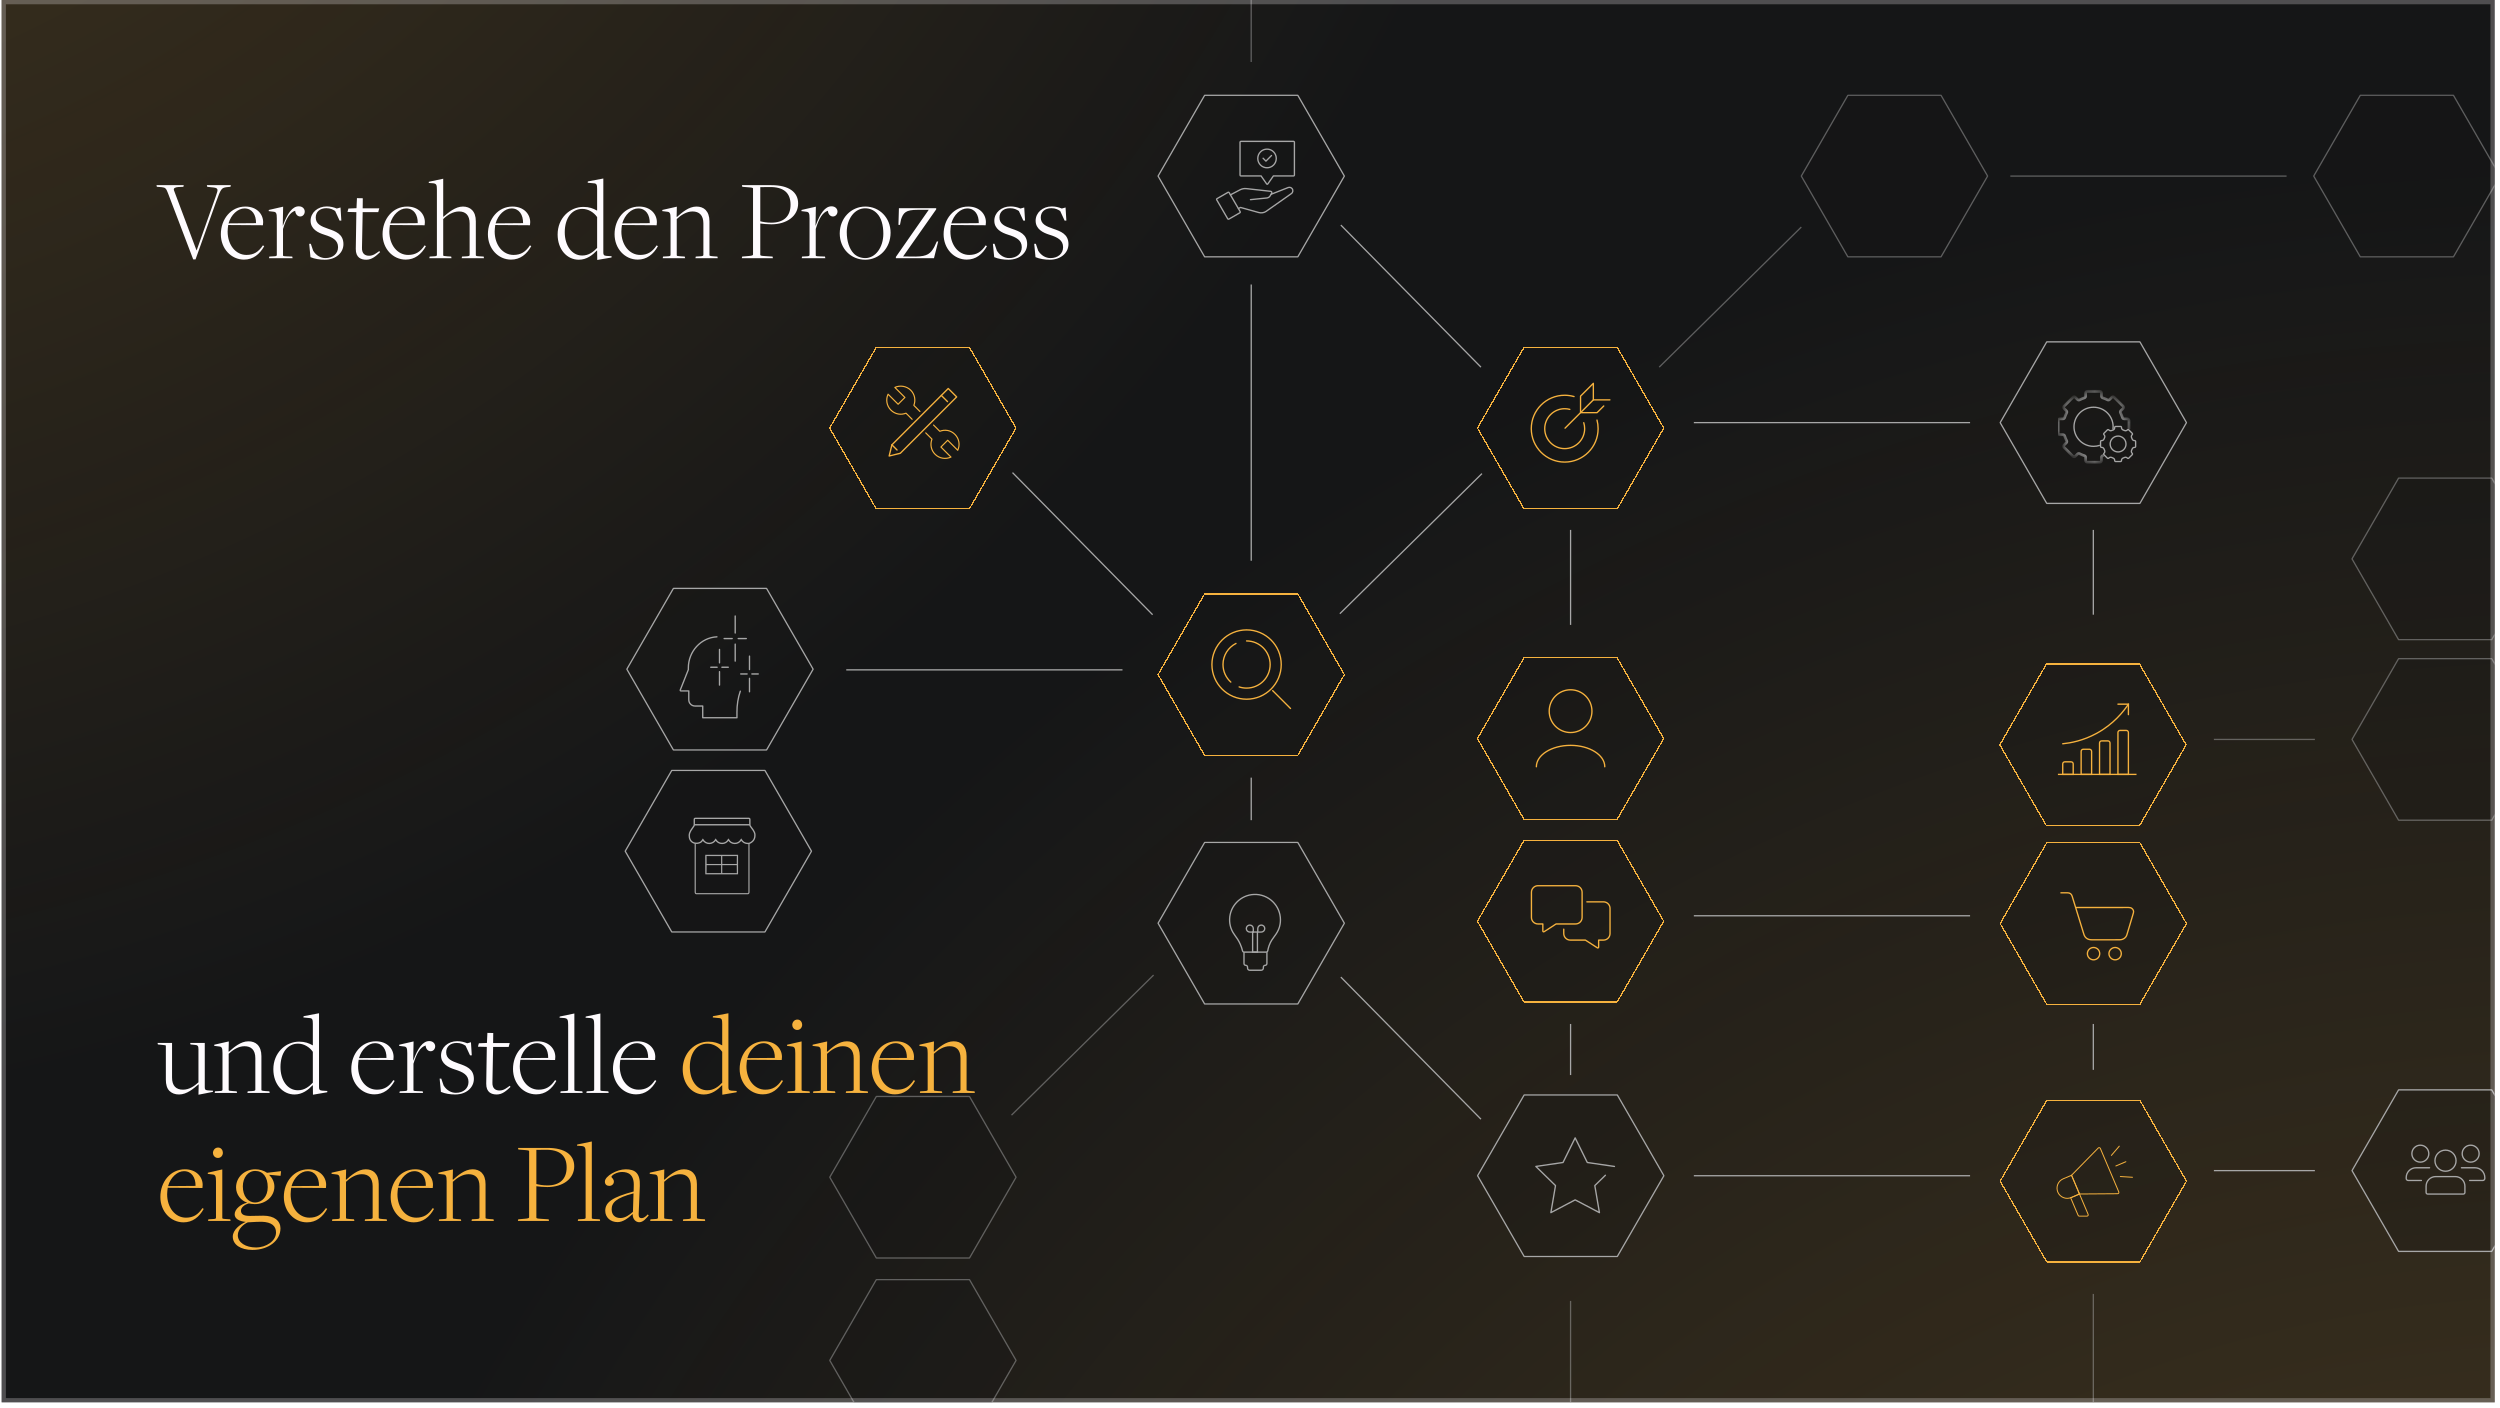<?xml version="1.0" encoding="UTF-8"?> <svg xmlns="http://www.w3.org/2000/svg" width="293" height="165" viewBox="0 0 293 165" fill="none"><g clip-path="url(#clip0_4190_15374)"><rect x="0.19" width="292.19" height="164.357" fill="#151617"></rect><ellipse cx="-52.009" cy="-112.691" rx="245.318" ry="245.394" fill="url(#paint0_radial_4190_15374)" fill-opacity="0.8"></ellipse><ellipse cx="300.674" cy="300.636" rx="282.222" ry="282.374" fill="url(#paint1_radial_4190_15374)" fill-opacity="0.8"></ellipse><path d="M152.102 98.734H141.184L135.725 108.2L141.184 117.666H152.102L157.56 108.2L152.102 98.734Z" fill="#151617" fill-opacity="0.25" stroke="#A7A7A7" stroke-width="0.152" stroke-linecap="round" stroke-linejoin="round"></path><g filter="url(#filter0_d_4190_15374)"><path d="M189.534 40.066H178.616L173.158 49.532L178.616 58.998H189.534L194.992 49.532L189.534 40.066Z" fill="#151617" fill-opacity="0.25" shape-rendering="crispEdges"></path><path d="M189.534 40.066H178.616L173.158 49.532L178.616 58.998H189.534L194.992 49.532L189.534 40.066Z" stroke="#F6B23E" stroke-width="0.152" stroke-linecap="round" stroke-linejoin="round" shape-rendering="crispEdges"></path></g><g filter="url(#filter1_d_4190_15374)"><path d="M250.796 98.134H239.878L234.42 107.6L239.878 117.066H250.796L256.254 107.6L250.796 98.134Z" fill="#151617" fill-opacity="0.25" shape-rendering="crispEdges"></path><path d="M250.796 98.134H239.878L234.42 107.6L239.878 117.066H250.796L256.254 107.6L250.796 98.134Z" stroke="#F6B23E" stroke-width="0.152" stroke-linecap="round" stroke-linejoin="round" shape-rendering="crispEdges"></path></g><g filter="url(#filter2_d_4190_15374)"><path d="M250.796 128.329H239.878L234.42 137.795L239.878 147.261H250.796L256.254 137.795L250.796 128.329Z" fill="#151617" fill-opacity="0.25" shape-rendering="crispEdges"></path><path d="M250.796 128.329H239.878L234.42 137.795L239.878 147.261H250.796L256.254 137.795L250.796 128.329Z" stroke="#F6B23E" stroke-width="0.152" stroke-linecap="round" stroke-linejoin="round" shape-rendering="crispEdges"></path></g><path d="M89.841 68.962H78.923L73.465 78.428L78.923 87.894H89.841L95.299 78.428L89.841 68.962Z" fill="#151617" fill-opacity="0.25" stroke="#A7A7A7" stroke-width="0.152" stroke-linecap="round" stroke-linejoin="round"></path><path d="M189.549 128.328H178.632L173.173 137.794L178.632 147.26H189.549L195.008 137.794L189.549 128.328Z" fill="#151617" fill-opacity="0.25" stroke="#A7A7A7" stroke-width="0.152" stroke-linecap="round" stroke-linejoin="round"></path><path d="M113.624 149.973H102.706L97.248 159.439L102.706 168.904H113.624L119.083 159.439L113.624 149.973Z" fill="#151617" fill-opacity="0.25" stroke="#A7A7A7" stroke-opacity="0.5" stroke-width="0.152" stroke-linecap="round" stroke-linejoin="round"></path><path d="M292.032 77.195H281.114L275.656 86.661L281.114 96.127H292.032L297.49 86.661L292.032 77.195Z" fill="#151617" fill-opacity="0.25" stroke="#A7A7A7" stroke-opacity="0.5" stroke-width="0.152" stroke-linecap="round" stroke-linejoin="round"></path><path d="M292.032 56.035H281.114L275.656 65.501L281.114 74.967H292.032L297.49 65.501L292.032 56.035Z" fill="#151617" fill-opacity="0.25" stroke="#A7A7A7" stroke-opacity="0.5" stroke-width="0.152" stroke-linecap="round" stroke-linejoin="round"></path><g filter="url(#filter3_d_4190_15374)"><path d="M250.755 77.193H239.837L234.379 86.659L239.837 96.125H250.755L256.213 86.659L250.755 77.193Z" fill="#151617" fill-opacity="0.25" shape-rendering="crispEdges"></path><path d="M250.755 77.193H239.837L234.379 86.659L239.837 96.125H250.755L256.213 86.659L250.755 77.193Z" stroke="#F6B23E" stroke-width="0.152" stroke-linecap="round" stroke-linejoin="round" shape-rendering="crispEdges"></path></g><path d="M292.032 127.731H281.114L275.656 137.197L281.114 146.663H292.032L297.49 137.197L292.032 127.731Z" fill="#151617" fill-opacity="0.25" stroke="#A7A7A7" stroke-width="0.152" stroke-linecap="round" stroke-linejoin="round"></path><path d="M152.102 11.17H141.184L135.725 20.636L141.184 30.102H152.102L157.56 20.636L152.102 11.17Z" fill="#151617" fill-opacity="0.25" stroke="#A7A7A7" stroke-width="0.152" stroke-linecap="round" stroke-linejoin="round"></path><path d="M113.624 128.506H102.706L97.248 137.972L102.706 147.438H113.624L119.082 137.972L113.624 128.506Z" fill="#151617" fill-opacity="0.25" stroke="#A7A7A7" stroke-opacity="0.5" stroke-width="0.152" stroke-linecap="round" stroke-linejoin="round"></path><path d="M227.488 11.17H216.57L211.112 20.636L216.57 30.102H227.488L232.947 20.636L227.488 11.17Z" fill="#151617" fill-opacity="0.25" stroke="#A7A7A7" stroke-opacity="0.5" stroke-width="0.152" stroke-linecap="round" stroke-linejoin="round"></path><path d="M287.543 11.17H276.626L271.167 20.636L276.626 30.102H287.543L293.002 20.636L287.543 11.17Z" fill="#151617" fill-opacity="0.25" stroke="#A7A7A7" stroke-opacity="0.5" stroke-width="0.152" stroke-linecap="round" stroke-linejoin="round"></path><g filter="url(#filter4_d_4190_15374)"><path d="M152.102 68.962H141.184L135.725 78.428L141.184 87.894H152.102L157.56 78.428L152.102 68.962Z" fill="#151617" fill-opacity="0.25" shape-rendering="crispEdges"></path><path d="M152.102 68.962H141.184L135.725 78.428L141.184 87.894H152.102L157.56 78.428L152.102 68.962Z" stroke="#F6B23E" stroke-width="0.152" stroke-linecap="round" stroke-linejoin="round" shape-rendering="crispEdges"></path></g><g filter="url(#filter5_d_4190_15374)"><path d="M189.53 97.86H178.612L173.154 107.326L178.612 116.792H189.53L194.989 107.326L189.53 97.86Z" fill="#151617" fill-opacity="0.25" shape-rendering="crispEdges"></path><path d="M189.53 97.86H178.612L173.154 107.326L178.612 116.792H189.53L194.989 107.326L189.53 97.86Z" stroke="#F6B23E" stroke-width="0.152" stroke-linecap="round" stroke-linejoin="round" shape-rendering="crispEdges"></path></g><path d="M89.649 90.293H78.731L73.273 99.759L78.731 109.225H89.649L95.107 99.759L89.649 90.293Z" fill="#151617" fill-opacity="0.25" stroke="#A7A7A7" stroke-width="0.152" stroke-linecap="round" stroke-linejoin="round"></path><g filter="url(#filter6_d_4190_15374)"><path d="M189.53 76.457H178.612L173.154 85.922L178.612 95.388H189.53L194.989 85.922L189.53 76.457Z" fill="#151617" fill-opacity="0.25" shape-rendering="crispEdges"></path><path d="M189.53 76.457H178.612L173.154 85.922L178.612 95.388H189.53L194.989 85.922L189.53 76.457Z" stroke="#F6B23E" stroke-width="0.152" stroke-linecap="round" stroke-linejoin="round" shape-rendering="crispEdges"></path></g><g filter="url(#filter7_d_4190_15374)"><path d="M113.614 40.066H102.697L97.238 49.532L102.697 58.998H113.614L119.073 49.532L113.614 40.066Z" fill="#151617" fill-opacity="0.25" shape-rendering="crispEdges"></path><path d="M113.614 40.066H102.697L97.238 49.532L102.697 58.998H113.614L119.073 49.532L113.614 40.066Z" stroke="#F6B23E" stroke-width="0.152" stroke-linecap="round" stroke-linejoin="round" shape-rendering="crispEdges"></path></g><path d="M250.796 40.066H239.878L234.42 49.532L239.878 58.998H250.796L256.254 49.532L250.796 40.066Z" fill="#151617" fill-opacity="0.25" stroke="#A7A7A7" stroke-width="0.152" stroke-linecap="round" stroke-linejoin="round"></path><path d="M151.622 16.569H145.416C145.37 16.569 145.332 16.607 145.332 16.652V20.534C145.332 20.58 145.37 20.617 145.416 20.617H147.797L148.451 21.556C148.484 21.604 148.554 21.604 148.588 21.556L149.242 20.617H151.623C151.669 20.617 151.706 20.58 151.706 20.534V16.652C151.706 16.607 151.669 16.569 151.623 16.569H151.622Z" stroke="#A7A7A7" stroke-width="0.159" stroke-miterlimit="10"></path><path d="M144.208 22.835L145.336 22.244C145.562 22.126 145.818 22.078 146.071 22.106L148.922 22.422C149.035 22.435 149.097 22.559 149.039 22.657L148.862 22.956C148.779 23.095 148.634 23.188 148.472 23.204L146.557 23.399" stroke="#A7A7A7" stroke-width="0.159" stroke-linecap="round" stroke-linejoin="round"></path><path d="M145.15 24.435L145.394 24.313L147.536 24.91C147.835 24.993 148.156 24.938 148.409 24.758L151.351 22.686C151.542 22.552 151.578 22.284 151.431 22.104C151.32 21.968 151.133 21.919 150.968 21.983L148.968 22.772" stroke="#A7A7A7" stroke-width="0.159" stroke-linecap="round" stroke-linejoin="round"></path><path d="M143.934 22.533L142.619 23.288C142.579 23.311 142.566 23.362 142.589 23.402L143.896 25.655C143.919 25.695 143.97 25.709 144.01 25.686L145.324 24.93C145.364 24.907 145.378 24.857 145.355 24.817L144.048 22.564C144.025 22.524 143.974 22.51 143.934 22.533Z" stroke="#A7A7A7" stroke-width="0.159" stroke-miterlimit="10"></path><path d="M149.017 18.229L148.368 18.883L148.037 18.548" stroke="#A7A7A7" stroke-width="0.159" stroke-linecap="round" stroke-linejoin="round"></path><path d="M148.496 19.663C149.094 19.663 149.579 19.173 149.579 18.57C149.579 17.966 149.094 17.477 148.496 17.477C147.897 17.477 147.412 17.966 147.412 18.57C147.412 19.173 147.897 19.663 148.496 19.663Z" stroke="#A7A7A7" stroke-width="0.159" stroke-linecap="round" stroke-linejoin="round"></path><g clip-path="url(#clip1_4190_15374)"><path d="M86.764 81.007C86.493 81.785 86.371 82.616 86.371 83.447V84.117H82.359V82.746H81.453C81.052 82.746 80.725 82.418 80.725 82.012V80.975H79.795C79.743 80.975 79.706 80.919 79.725 80.871L80.674 78.48V78.278C80.674 76.368 82.13 74.726 84.023 74.636" stroke="#A7A7A7" stroke-width="0.159" stroke-linecap="round" stroke-linejoin="round"></path><path d="M88.866 78.988H88.119" stroke="#A7A7A7" stroke-width="0.159" stroke-linecap="round" stroke-linejoin="round"></path><path d="M87.56 78.988H86.813" stroke="#A7A7A7" stroke-width="0.159" stroke-linecap="round" stroke-linejoin="round"></path><path d="M87.841 76.899V78.472" stroke="#A7A7A7" stroke-width="0.159" stroke-linecap="round" stroke-linejoin="round"></path><path d="M87.841 79.502V81.074" stroke="#A7A7A7" stroke-width="0.159" stroke-linecap="round" stroke-linejoin="round"></path><path d="M85.353 78.201H84.606" stroke="#A7A7A7" stroke-width="0.159" stroke-linecap="round" stroke-linejoin="round"></path><path d="M84.047 78.201H83.3" stroke="#A7A7A7" stroke-width="0.159" stroke-linecap="round" stroke-linejoin="round"></path><path d="M84.326 76.114V77.686" stroke="#A7A7A7" stroke-width="0.159" stroke-linecap="round" stroke-linejoin="round"></path><path d="M84.326 78.717V80.289" stroke="#A7A7A7" stroke-width="0.159" stroke-linecap="round" stroke-linejoin="round"></path><path d="M87.466 74.839H86.521" stroke="#A7A7A7" stroke-width="0.159" stroke-linecap="round" stroke-linejoin="round"></path><path d="M85.813 74.839H84.868" stroke="#A7A7A7" stroke-width="0.159" stroke-linecap="round" stroke-linejoin="round"></path><path d="M86.166 72.198V74.187" stroke="#A7A7A7" stroke-width="0.159" stroke-linecap="round" stroke-linejoin="round"></path><path d="M86.166 75.493V77.48" stroke="#A7A7A7" stroke-width="0.159" stroke-linecap="round" stroke-linejoin="round"></path></g><g clip-path="url(#clip2_4190_15374)"><path d="M239.563 90.76H251.753" stroke="#F6B23E" stroke-width="0.159" stroke-linecap="round"></path><path d="M241.998 89.288H242.734C242.869 89.288 242.979 89.397 242.979 89.533V90.759H241.752V89.533C241.752 89.397 241.862 89.288 241.997 89.288H241.998Z" stroke="#F6B23E" stroke-width="0.159" stroke-miterlimit="10"></path><path d="M244.155 87.815H244.891C245.026 87.815 245.136 87.925 245.136 88.06V90.76H243.909V88.06C243.909 87.925 244.019 87.815 244.154 87.815H244.155Z" stroke="#F6B23E" stroke-width="0.159" stroke-miterlimit="10"></path><path d="M246.312 86.834H247.048C247.183 86.834 247.293 86.943 247.293 87.079V90.76H246.066V87.079C246.066 86.943 246.176 86.834 246.311 86.834H246.312Z" stroke="#F6B23E" stroke-width="0.159" stroke-miterlimit="10"></path><path d="M248.469 85.606H249.204C249.339 85.606 249.449 85.716 249.449 85.852V90.759H248.223V85.852C248.223 85.716 248.333 85.606 248.468 85.606H248.469Z" stroke="#F6B23E" stroke-width="0.159" stroke-miterlimit="10"></path><path d="M241.753 87.17C242.66 87.08 244.124 86.817 245.702 85.962C247.743 84.858 248.91 83.342 249.45 82.528" stroke="#F6B23E" stroke-width="0.159" stroke-miterlimit="10" stroke-linecap="round"></path><path d="M249.45 83.755V82.528H248.224" stroke="#F6B23E" stroke-width="0.159" stroke-miterlimit="10" stroke-linecap="round"></path></g><path d="M185.423 104.572V107.522C185.423 107.945 185.08 108.288 184.656 108.288H182.372L180.968 109.196C180.904 109.238 180.82 109.191 180.82 109.116V108.288H180.25C179.828 108.288 179.485 107.945 179.485 107.522V104.572C179.485 104.149 179.828 103.806 180.25 103.806H184.656C185.08 103.806 185.423 104.149 185.423 104.572Z" stroke="#F6B23E" stroke-width="0.159" stroke-linecap="round" stroke-linejoin="round"></path><path d="M183.272 108.9V109.412C183.272 109.836 183.615 110.179 184.038 110.179H185.808L187.212 111.087C187.276 111.128 187.36 111.082 187.36 111.007V110.179H187.93C188.352 110.179 188.695 109.836 188.695 109.412V106.463C188.695 106.04 188.352 105.697 187.93 105.697H185.984" stroke="#F6B23E" stroke-width="0.159" stroke-linecap="round" stroke-linejoin="round"></path><mask id="mask0_4190_15374" style="mask-type:luminance" maskUnits="userSpaceOnUse" x="82" y="100" width="5" height="3"><path d="M86.433 100.251H82.728V102.401H86.433V100.251Z" fill="white"></path></mask><g mask="url(#mask0_4190_15374)"><path d="M82.754 102.327C82.754 102.357 82.787 102.382 82.828 102.382H86.334C86.375 102.382 86.408 102.357 86.408 102.327V100.327C86.408 100.296 86.375 100.271 86.334 100.271H82.828C82.787 100.271 82.754 100.296 82.754 100.327V102.327Z" stroke="#A7A7A7" stroke-width="0.136" stroke-miterlimit="10"></path></g><path d="M86.433 100.251H82.728V102.402H86.433V100.251Z" stroke="#A7A7A7" stroke-width="0.136" stroke-miterlimit="10"></path><path d="M82.754 101.327H86.408" stroke="#A7A7A7" stroke-width="0.136" stroke-miterlimit="10"></path><path d="M84.581 100.271V102.382" stroke="#A7A7A7" stroke-width="0.136" stroke-miterlimit="10"></path><path d="M81.479 98.836V104.563C81.479 104.662 81.536 104.742 81.606 104.742H87.651C87.721 104.742 87.778 104.662 87.778 104.563V98.855" stroke="#A7A7A7" stroke-width="0.136" stroke-miterlimit="10"></path><path d="M87.671 98.855C87.322 98.855 87.056 98.711 86.871 98.412C86.696 98.694 86.449 98.851 86.12 98.851C85.793 98.85 85.548 98.69 85.374 98.413C85.197 98.695 84.951 98.851 84.626 98.851C84.298 98.85 84.052 98.691 83.878 98.414C83.558 98.96 82.752 99.032 82.376 98.419C82.292 98.558 82.187 98.682 82.038 98.745C81.966 98.779 81.842 98.827 81.681 98.836C81.509 98.846 81.372 98.807 81.295 98.778C80.935 98.644 80.766 98.273 80.78 97.906C80.797 97.464 81.093 97.168 81.319 96.815C81.347 96.771 81.366 96.713 81.368 96.661C81.373 96.462 81.369 96.262 81.37 96.062C81.37 95.939 81.4 95.909 81.519 95.909C83.591 95.909 85.663 95.909 87.735 95.909C87.85 95.909 87.882 95.941 87.883 96.055C87.884 96.258 87.88 96.461 87.885 96.664C87.886 96.716 87.905 96.773 87.933 96.817C88.134 97.121 88.466 97.45 88.477 97.833C88.489 98.277 88.328 98.572 87.947 98.783C87.858 98.832 87.767 98.865 87.671 98.855Z" stroke="#A7A7A7" stroke-width="0.159" stroke-miterlimit="10"></path><path d="M81.367 96.662L87.885 96.664" stroke="#A7A7A7" stroke-width="0.159" stroke-miterlimit="10"></path><g clip-path="url(#clip3_4190_15374)"><path d="M188.152 137.741L186.911 138.951L187.454 142.121L184.608 140.624L181.762 142.121L182.305 138.951L180.003 136.708L183.185 136.244L184.608 133.36L186.031 136.244L189.213 136.708" stroke="#A7A7A7" stroke-width="0.159" stroke-linecap="round" stroke-linejoin="round"></path></g><path d="M243.279 106.359L243.769 106.36C245.666 106.358 247.564 106.359 249.461 106.357C249.616 106.357 249.76 106.382 249.876 106.485C250.032 106.624 250.094 106.796 250.034 106.992C249.781 107.821 249.528 108.747 249.264 109.573C249.152 109.922 248.818 110.139 248.425 110.142C247.869 110.145 247.312 110.143 246.755 110.143C246.218 110.143 245.68 110.143 245.143 110.143C244.676 110.142 244.357 109.916 244.228 109.49C243.859 108.275 243.224 106.248 242.856 105.034C242.776 104.77 242.593 104.637 242.304 104.636C242.03 104.635 241.756 104.637 241.481 104.635" stroke="#F6B23E" stroke-width="0.159" stroke-miterlimit="10"></path><path d="M247.893 112.491C247.498 112.492 247.173 112.167 247.17 111.771C247.168 111.372 247.496 111.045 247.897 111.046C248.294 111.048 248.617 111.373 248.615 111.77C248.614 112.166 248.289 112.491 247.893 112.491Z" stroke="#F6B23E" stroke-width="0.159" stroke-miterlimit="10"></path><path d="M245.37 111.046C245.77 111.049 246.088 111.37 246.087 111.77C246.086 112.173 245.759 112.495 245.356 112.491C244.961 112.487 244.639 112.159 244.642 111.761C244.645 111.364 244.97 111.044 245.37 111.046Z" stroke="#F6B23E" stroke-width="0.159" stroke-miterlimit="10"></path><path d="M241.81 138.155L242.785 137.741L243.717 139.937L242.742 140.351C242.136 140.608 241.436 140.325 241.178 139.719C240.921 139.112 241.204 138.413 241.81 138.155Z" stroke="#F6B23E" stroke-width="0.116" stroke-miterlimit="10"></path><path d="M248.186 139.903L243.716 139.937L242.784 137.74L245.913 134.548C245.987 134.472 246.116 134.495 246.159 134.595L248.323 139.694C248.366 139.793 248.294 139.901 248.186 139.903Z" stroke="#F6B23E" stroke-width="0.116" stroke-miterlimit="10"></path><path d="M243.716 139.937L244.729 142.322C244.771 142.421 244.699 142.531 244.591 142.531H243.695C243.635 142.531 243.58 142.495 243.557 142.44L242.682 140.379L243.718 139.939L243.716 139.937Z" stroke="#F6B23E" stroke-width="0.116" stroke-miterlimit="10"></path><path d="M247.455 135.412L248.377 134.332" stroke="#F6B23E" stroke-width="0.116" stroke-linecap="round" stroke-linejoin="round"></path><path d="M249.923 137.976L248.506 137.889" stroke="#F6B23E" stroke-width="0.116" stroke-linecap="round" stroke-linejoin="round"></path><path d="M247.98 136.651L249.15 136.153" stroke="#F6B23E" stroke-width="0.116" stroke-linecap="round" stroke-linejoin="round"></path><g clip-path="url(#clip4_4190_15374)"><mask id="path-72-inside-1_4190_15374" fill="white"><path d="M246.552 53.371C246.515 53.385 246.478 53.397 246.44 53.409C246.356 53.436 246.297 53.512 246.297 53.6V53.978C246.297 54.086 246.21 54.173 246.102 54.173H244.63C244.522 54.173 244.435 54.086 244.435 53.978V53.6C244.435 53.512 244.375 53.435 244.291 53.409C244.096 53.347 243.908 53.269 243.729 53.175C243.65 53.135 243.554 53.147 243.492 53.209L243.224 53.477C243.148 53.553 243.025 53.553 242.948 53.477L241.907 52.436C241.831 52.36 241.831 52.236 241.907 52.16L242.175 51.892C242.237 51.83 242.249 51.734 242.209 51.656C242.116 51.476 242.038 51.288 241.976 51.093C241.949 51.009 241.873 50.949 241.785 50.949H241.406C241.298 50.949 241.211 50.862 241.211 50.754V49.282C241.211 49.174 241.298 49.087 241.406 49.087H241.785C241.873 49.087 241.949 49.028 241.976 48.944C242.038 48.748 242.116 48.56 242.209 48.381C242.25 48.303 242.237 48.206 242.175 48.144L241.907 47.877C241.831 47.8 241.831 47.677 241.907 47.601L242.948 46.559C243.025 46.483 243.148 46.483 243.224 46.559L243.492 46.827C243.554 46.889 243.65 46.902 243.728 46.861C243.908 46.768 244.096 46.69 244.291 46.628C244.375 46.602 244.435 46.525 244.435 46.437V46.058C244.435 45.951 244.522 45.863 244.63 45.863H246.102C246.21 45.863 246.297 45.951 246.297 46.058V46.437C246.297 46.525 246.357 46.602 246.441 46.628C246.636 46.69 246.824 46.768 247.003 46.861C247.082 46.902 247.178 46.889 247.24 46.827L247.508 46.559C247.584 46.483 247.707 46.483 247.784 46.559L248.825 47.601C248.901 47.677 248.901 47.8 248.825 47.877L248.557 48.144C248.495 48.206 248.483 48.303 248.523 48.381C248.616 48.56 248.695 48.748 248.756 48.944C248.783 49.028 248.86 49.087 248.948 49.087H249.326C249.434 49.087 249.521 49.174 249.521 49.282V50.297"></path></mask><path d="M248.756 48.944L248.604 48.992L248.756 48.944ZM248.557 48.144L248.67 48.257L248.557 48.144ZM248.523 48.381L248.382 48.454L248.523 48.381ZM248.825 47.601L248.712 47.713L248.825 47.601ZM248.825 47.877L248.712 47.764L248.825 47.877ZM247.508 46.559L247.62 46.672L247.508 46.559ZM247.784 46.559L247.896 46.447L247.784 46.559ZM247.003 46.861L247.077 46.719L247.077 46.719L247.003 46.861ZM247.24 46.827L247.127 46.714L247.24 46.827ZM246.441 46.628L246.489 46.476L246.441 46.628ZM243.492 46.827L243.605 46.714L243.492 46.827ZM242.948 46.559L243.061 46.672L242.948 46.559ZM243.224 46.559L243.337 46.447L243.224 46.559ZM241.907 47.877L241.794 47.989L241.907 47.877ZM241.907 47.601L241.794 47.488L241.907 47.601ZM241.976 51.093L241.824 51.141L241.976 51.093ZM242.175 51.892L242.062 51.779L242.175 51.892ZM242.209 51.656L242.067 51.729L242.209 51.656ZM241.907 52.436L241.794 52.548L241.907 52.436ZM241.907 52.16L242.02 52.273L241.907 52.16ZM243.224 53.477L243.111 53.364L243.224 53.477ZM242.948 53.477L243.061 53.364L242.948 53.477ZM243.729 53.175L243.655 53.317L243.729 53.175ZM243.492 53.209L243.605 53.322L243.492 53.209ZM244.291 53.409L244.243 53.561L244.291 53.409ZM246.44 53.409L246.488 53.561L246.44 53.409ZM246.498 53.221C246.463 53.234 246.428 53.246 246.392 53.257L246.488 53.561C246.528 53.549 246.567 53.535 246.606 53.521L246.498 53.221ZM246.138 53.6V53.978H246.457V53.6H246.138ZM246.102 54.014H244.63V54.333H246.102V54.014ZM244.594 53.978V53.6H244.275V53.978H244.594ZM244.339 53.257C244.153 53.198 243.973 53.123 243.802 53.034L243.655 53.317C243.842 53.414 244.039 53.496 244.243 53.561L244.339 53.257ZM243.379 53.097L243.111 53.364L243.337 53.59L243.605 53.322L243.379 53.097ZM243.061 53.364L242.02 52.323L241.794 52.548L242.836 53.59L243.061 53.364ZM242.02 52.273L242.288 52.005L242.062 51.779L241.794 52.047L242.02 52.273ZM242.35 51.582C242.261 51.411 242.187 51.231 242.128 51.045L241.824 51.141C241.888 51.345 241.97 51.542 242.067 51.729L242.35 51.582ZM241.785 50.79H241.406V51.109H241.785V50.79ZM241.371 50.754V49.282H241.052V50.754H241.371ZM241.406 49.246H241.785V48.928H241.406V49.246ZM242.128 48.992C242.187 48.805 242.262 48.625 242.351 48.454L242.067 48.307C241.97 48.494 241.888 48.691 241.824 48.895L242.128 48.992ZM242.288 48.032L242.02 47.764L241.794 47.989L242.062 48.257L242.288 48.032ZM242.02 47.713L243.061 46.672L242.836 46.447L241.794 47.488L242.02 47.713ZM243.111 46.672L243.379 46.94L243.605 46.714L243.337 46.447L243.111 46.672ZM243.802 47.003C243.973 46.914 244.153 46.839 244.339 46.78L244.243 46.476C244.039 46.541 243.842 46.623 243.655 46.72L243.802 47.003ZM244.594 46.437V46.058H244.275V46.437H244.594ZM244.63 46.023H246.102V45.704H244.63V46.023ZM246.138 46.058V46.437H246.457V46.058H246.138ZM246.393 46.78C246.579 46.839 246.759 46.914 246.93 47.003L247.077 46.719C246.89 46.622 246.693 46.541 246.489 46.476L246.393 46.78ZM247.353 46.94L247.62 46.672L247.395 46.447L247.127 46.714L247.353 46.94ZM247.671 46.672L248.712 47.713L248.938 47.488L247.896 46.447L247.671 46.672ZM248.712 47.764L248.444 48.031L248.67 48.257L248.938 47.989L248.712 47.764ZM248.382 48.454C248.471 48.626 248.545 48.805 248.604 48.992L248.909 48.895C248.844 48.691 248.762 48.495 248.665 48.307L248.382 48.454ZM248.948 49.246H249.326V48.928H248.948V49.246ZM249.361 49.282V50.297H249.68V49.282H249.361ZM249.326 49.246C249.345 49.246 249.361 49.262 249.361 49.282H249.68C249.68 49.086 249.522 48.928 249.326 48.928V49.246ZM248.604 48.992C248.651 49.138 248.786 49.246 248.948 49.246V48.928C248.933 48.928 248.915 48.917 248.909 48.895L248.604 48.992ZM248.444 48.031C248.33 48.146 248.311 48.318 248.382 48.454L248.665 48.307C248.654 48.287 248.66 48.267 248.67 48.257L248.444 48.031ZM248.712 47.713C248.726 47.727 248.726 47.75 248.712 47.764L248.938 47.989C249.076 47.851 249.076 47.626 248.938 47.488L248.712 47.713ZM247.62 46.672C247.634 46.658 247.657 46.658 247.671 46.672L247.896 46.447C247.758 46.308 247.533 46.308 247.395 46.447L247.62 46.672ZM246.93 47.003C247.066 47.073 247.239 47.054 247.353 46.94L247.127 46.714C247.117 46.725 247.097 46.73 247.077 46.719L246.93 47.003ZM246.138 46.437C246.138 46.598 246.246 46.734 246.393 46.78L246.489 46.476C246.467 46.469 246.457 46.451 246.457 46.437H246.138ZM246.102 46.023C246.122 46.023 246.138 46.039 246.138 46.058H246.457C246.457 45.862 246.298 45.704 246.102 45.704V46.023ZM244.594 46.058C244.594 46.039 244.61 46.023 244.63 46.023V45.704C244.434 45.704 244.275 45.862 244.275 46.058H244.594ZM244.339 46.78C244.486 46.734 244.594 46.598 244.594 46.437H244.275C244.275 46.451 244.265 46.469 244.243 46.476L244.339 46.78ZM243.379 46.94C243.493 47.054 243.665 47.074 243.802 47.003L243.655 46.72C243.635 46.73 243.615 46.725 243.605 46.714L243.379 46.94ZM243.061 46.672C243.075 46.658 243.098 46.658 243.111 46.672L243.337 46.447C243.199 46.308 242.974 46.308 242.836 46.447L243.061 46.672ZM242.02 47.764C242.006 47.75 242.006 47.727 242.02 47.713L241.794 47.488C241.656 47.626 241.656 47.851 241.794 47.989L242.02 47.764ZM242.351 48.454C242.421 48.318 242.402 48.146 242.288 48.032L242.062 48.257C242.073 48.267 242.078 48.287 242.067 48.307L242.351 48.454ZM241.785 49.246C241.946 49.246 242.082 49.138 242.128 48.992L241.824 48.895C241.817 48.917 241.799 48.928 241.785 48.928V49.246ZM241.371 49.282C241.371 49.262 241.386 49.246 241.406 49.246V48.928C241.21 48.928 241.052 49.086 241.052 49.282H241.371ZM241.406 50.79C241.386 50.79 241.371 50.774 241.371 50.754H241.052C241.052 50.95 241.21 51.109 241.406 51.109V50.79ZM242.128 51.045C242.082 50.898 241.946 50.79 241.785 50.79V51.109C241.799 51.109 241.817 51.119 241.824 51.141L242.128 51.045ZM242.288 52.005C242.402 51.891 242.421 51.718 242.35 51.582L242.067 51.729C242.078 51.749 242.072 51.769 242.062 51.779L242.288 52.005ZM242.02 52.323C242.006 52.309 242.006 52.287 242.02 52.273L241.794 52.047C241.656 52.186 241.656 52.41 241.794 52.548L242.02 52.323ZM243.111 53.364C243.098 53.378 243.075 53.378 243.061 53.364L242.836 53.59C242.974 53.728 243.199 53.728 243.337 53.59L243.111 53.364ZM243.802 53.034C243.666 52.963 243.493 52.982 243.379 53.097L243.605 53.322C243.615 53.312 243.635 53.306 243.655 53.317L243.802 53.034ZM244.594 53.6C244.594 53.438 244.486 53.303 244.339 53.257L244.243 53.561C244.265 53.568 244.275 53.586 244.275 53.6H244.594ZM244.63 54.014C244.61 54.014 244.594 53.998 244.594 53.978H244.275C244.275 54.174 244.434 54.333 244.63 54.333V54.014ZM246.138 53.978C246.138 53.998 246.122 54.014 246.102 54.014V54.333C246.298 54.333 246.457 54.174 246.457 53.978H246.138ZM246.392 53.257C246.246 53.303 246.138 53.439 246.138 53.6H246.457C246.457 53.586 246.467 53.568 246.488 53.561L246.392 53.257Z" fill="#A7A7A7" mask="url(#path-72-inside-1_4190_15374)"></path><path d="M246.103 52.19C245.872 52.268 245.624 52.311 245.366 52.311C244.1 52.311 243.073 51.284 243.073 50.018C243.073 48.752 244.1 47.726 245.366 47.726C246.632 47.726 247.659 48.752 247.659 50.018C247.659 50.117 247.653 50.214 247.64 50.309" stroke="#A7A7A7" stroke-width="0.159" stroke-miterlimit="10"></path><path d="M248.401 52.952L248.401 52.952C248.837 52.875 249.168 52.495 249.168 52.037C249.168 51.7 248.989 51.406 248.722 51.243C248.72 51.242 248.718 51.24 248.716 51.24C248.577 51.156 248.413 51.108 248.239 51.108C247.727 51.108 247.31 51.523 247.31 52.037C247.31 52.55 247.727 52.966 248.239 52.966C248.295 52.966 248.349 52.961 248.401 52.952ZM247.64 50.31L247.666 50.385C247.766 50.35 247.84 50.258 247.84 50.146V50.095C247.84 50.032 247.892 49.98 247.956 49.98H248.523C248.587 49.98 248.639 50.032 248.639 50.095V50.123C248.639 50.248 248.723 50.352 248.834 50.392C248.884 50.41 248.934 50.431 248.982 50.453C249.089 50.504 249.222 50.49 249.311 50.401L249.33 50.382C249.375 50.337 249.448 50.337 249.493 50.382L249.895 50.783C249.94 50.828 249.94 50.901 249.895 50.946L249.875 50.965C249.786 51.054 249.773 51.187 249.823 51.294C249.846 51.342 249.866 51.392 249.885 51.443C249.925 51.553 250.028 51.638 250.154 51.638H250.181C250.244 51.638 250.296 51.689 250.296 51.753V52.321C250.296 52.384 250.244 52.436 250.181 52.436H250.154C250.028 52.436 249.925 52.52 249.885 52.631C249.866 52.682 249.846 52.732 249.823 52.78C249.773 52.887 249.787 53.02 249.875 53.108L249.895 53.127C249.94 53.172 249.94 53.245 249.895 53.291L249.493 53.692C249.448 53.737 249.375 53.737 249.33 53.692L249.311 53.673C249.222 53.584 249.09 53.57 248.983 53.62C248.934 53.643 248.885 53.664 248.834 53.682C248.723 53.722 248.639 53.826 248.639 53.951V53.978C248.639 54.042 248.587 54.093 248.523 54.093H247.956C247.892 54.093 247.84 54.042 247.84 53.978V53.951C247.84 53.826 247.756 53.722 247.645 53.682C247.595 53.664 247.545 53.643 247.497 53.62C247.39 53.57 247.257 53.584 247.168 53.673L247.149 53.692C247.104 53.737 247.031 53.737 246.986 53.692L246.584 53.291C246.539 53.245 246.539 53.172 246.584 53.127L246.604 53.108C246.692 53.019 246.706 52.886 246.656 52.78C246.633 52.731 246.613 52.682 246.595 52.631C246.555 52.52 246.451 52.436 246.325 52.436H246.298C246.234 52.436 246.183 52.384 246.183 52.321V51.753C246.183 51.689 246.234 51.638 246.298 51.638H246.325C246.451 51.638 246.555 51.553 246.595 51.443C246.613 51.392 246.634 51.342 246.656 51.294C246.706 51.187 246.692 51.054 246.604 50.966L246.584 50.946C246.539 50.901 246.539 50.828 246.584 50.783L246.986 50.382C247.031 50.337 247.104 50.337 247.149 50.382L247.168 50.401C247.257 50.49 247.39 50.504 247.496 50.454C247.551 50.428 247.608 50.405 247.666 50.385L247.64 50.31Z" stroke="#A7A7A7" stroke-width="0.159" stroke-miterlimit="10"></path></g><g clip-path="url(#clip5_4190_15374)"><path d="M149.414 109.669L149.414 109.669C149.399 109.689 149.384 109.71 149.367 109.731C149.184 109.974 148.92 110.323 148.744 110.808C148.663 111.031 148.612 111.241 148.581 111.428C148.565 111.52 148.488 111.587 148.4 111.587H145.802C145.72 111.587 145.647 111.529 145.626 111.445C145.57 111.214 145.488 110.95 145.363 110.668L145.363 110.668C145.174 110.239 144.955 109.931 144.763 109.67C144.62 109.474 144.402 109.173 144.26 108.747C144.153 108.423 144.099 108.075 144.111 107.713L144.111 107.713C144.158 106.162 145.416 104.892 146.967 104.83C148.667 104.763 150.068 106.122 150.068 107.807C150.068 108.51 149.854 109.083 149.414 109.669Z" stroke="#A7A7A7" stroke-width="0.159" stroke-miterlimit="10"></path><path d="M145.796 111.601V112.928C145.796 113.043 145.889 113.136 146.003 113.136V113.136C146.118 113.136 146.211 113.229 146.211 113.343V113.459C146.211 113.598 146.324 113.711 146.464 113.711H147.815C147.954 113.711 148.067 113.598 148.067 113.459V113.343C148.067 113.229 148.16 113.136 148.275 113.136V113.136C148.39 113.136 148.482 113.043 148.482 112.928V111.601" stroke="#A7A7A7" stroke-width="0.159" stroke-miterlimit="10"></path><path d="M146.477 108.418C146.703 108.418 146.886 108.602 146.886 108.827V109.237H146.477C146.251 109.237 146.068 109.053 146.068 108.827C146.068 108.602 146.251 108.418 146.477 108.418Z" stroke="#A7A7A7" stroke-width="0.159" stroke-miterlimit="10"></path><path d="M147.82 109.237H147.411V108.827C147.411 108.602 147.594 108.418 147.82 108.418C148.046 108.418 148.229 108.602 148.229 108.827C148.229 109.053 148.046 109.237 147.82 109.237Z" stroke="#A7A7A7" stroke-width="0.159" stroke-miterlimit="10"></path><path d="M146.807 109.235H147.37V111.587H146.807V109.235Z" stroke="#A7A7A7" stroke-width="0.159" stroke-miterlimit="10"></path></g><path d="M187.168 49.233C187.254 49.554 187.298 49.891 187.298 50.24C187.298 52.401 185.546 54.156 183.382 54.156C181.218 54.156 179.466 52.401 179.466 50.237C179.466 48.073 181.218 46.324 183.382 46.324C183.763 46.324 184.131 46.379 184.477 46.478" stroke="#F6B23E" stroke-width="0.159" stroke-linecap="round" stroke-linejoin="round"></path><path d="M183.423 50.18L186.74 46.864" stroke="#F6B23E" stroke-width="0.159" stroke-linecap="round" stroke-linejoin="round"></path><path d="M188.677 46.864H186.74V44.927L185.24 46.426V48.363H187.175L187.96 47.581" stroke="#F6B23E" stroke-width="0.159" stroke-linecap="round" stroke-linejoin="round"></path><path d="M185.617 49.544C185.684 49.763 185.721 49.998 185.721 50.24C185.721 51.531 184.673 52.579 183.382 52.579C182.092 52.579 181.043 51.531 181.043 50.24C181.043 48.95 182.092 47.901 183.382 47.901C183.591 47.901 183.792 47.927 183.982 47.98" stroke="#F6B23E" stroke-width="0.159" stroke-linecap="round" stroke-linejoin="round"></path><path d="M180.062 89.862C180.062 88.478 181.857 87.356 184.071 87.356C186.285 87.356 188.08 88.478 188.08 89.862" stroke="#F6B23E" stroke-width="0.159" stroke-linecap="round" stroke-linejoin="round"></path><path d="M184.071 85.853C185.455 85.853 186.577 84.731 186.577 83.348C186.577 81.964 185.455 80.842 184.071 80.842C182.687 80.842 181.566 81.964 181.566 83.348C181.566 84.731 182.687 85.853 184.071 85.853Z" stroke="#F6B23E" stroke-width="0.159" stroke-linecap="round" stroke-linejoin="round"></path><path d="M286.613 137.268C287.296 137.268 287.85 136.715 287.85 136.032C287.85 135.349 287.296 134.795 286.613 134.795C285.93 134.795 285.377 135.349 285.377 136.032C285.377 136.715 285.93 137.268 286.613 137.268Z" stroke="#A7A7A7" stroke-width="0.159" stroke-miterlimit="10"></path><path d="M285.462 137.897H287.765C288.385 137.897 288.888 138.401 288.888 139.021V139.754C288.888 139.859 288.803 139.945 288.698 139.945H284.528C284.423 139.945 284.338 139.859 284.338 139.754V139.021C284.338 138.401 284.841 137.897 285.461 137.897H285.462Z" stroke="#A7A7A7" stroke-width="0.159" stroke-miterlimit="10"></path><path d="M289.562 136.202C290.111 136.202 290.555 135.757 290.555 135.209C290.555 134.66 290.111 134.216 289.562 134.216C289.014 134.216 288.569 134.66 288.569 135.209C288.569 135.757 289.014 136.202 289.562 136.202Z" stroke="#A7A7A7" stroke-width="0.159" stroke-miterlimit="10" stroke-linecap="round"></path><path d="M288.483 136.861H290.065C290.703 136.861 291.219 137.378 291.219 138.015V138.114C291.219 138.245 291.112 138.352 290.981 138.352H289.442" stroke="#A7A7A7" stroke-width="0.159" stroke-miterlimit="10" stroke-linecap="round"></path><path d="M283.665 136.202C284.213 136.202 284.657 135.757 284.657 135.209C284.657 134.66 284.213 134.216 283.665 134.216C283.116 134.216 282.672 134.66 282.672 135.209C282.672 135.757 283.116 136.202 283.665 136.202Z" stroke="#A7A7A7" stroke-width="0.159" stroke-miterlimit="10" stroke-linecap="round"></path><path d="M284.744 136.861H283.162C282.524 136.861 282.008 137.378 282.008 138.015V138.114C282.008 138.245 282.115 138.352 282.246 138.352H283.785" stroke="#A7A7A7" stroke-width="0.159" stroke-miterlimit="10" stroke-linecap="round"></path><path d="M146.099 81.946C148.342 81.946 150.16 80.128 150.16 77.885C150.16 75.642 148.342 73.823 146.099 73.823C143.856 73.823 142.037 75.642 142.037 77.885C142.037 80.128 143.856 81.946 146.099 81.946Z" stroke="#F6B23E" stroke-width="0.159" stroke-linecap="round" stroke-linejoin="round"></path><path d="M144.25 79.938C143.688 79.431 143.335 78.699 143.335 77.882C143.335 76.802 143.953 75.868 144.857 75.412" stroke="#F6B23E" stroke-width="0.159" stroke-linecap="round" stroke-linejoin="round"></path><path d="M146.099 75.118C147.626 75.118 148.862 76.355 148.862 77.882C148.862 79.409 147.626 80.645 146.099 80.645C145.794 80.645 145.503 80.598 145.229 80.505" stroke="#F6B23E" stroke-width="0.159" stroke-linecap="round" stroke-linejoin="round"></path><path d="M151.248 83.034L149.161 80.947" stroke="#F6B23E" stroke-width="0.159" stroke-linecap="round" stroke-linejoin="round"></path><path d="M104.53 52.136L104.209 53.443L105.517 53.122L112.12 46.519L111.133 45.532L104.53 52.136Z" stroke="#F6B23E" stroke-width="0.159" stroke-linecap="round" stroke-linejoin="round"></path><path d="M110.322 46.344L111.049 47.069" stroke="#F6B23E" stroke-width="0.159" stroke-linecap="round" stroke-linejoin="round"></path><path d="M104.53 52.135L105.135 52.74" stroke="#F6B23E" stroke-width="0.159" stroke-linecap="round" stroke-linejoin="round"></path><path d="M108.496 50.734L109.227 51.466C108.991 52.058 109.111 52.76 109.592 53.241C110.096 53.745 110.842 53.852 111.452 53.568L110.275 52.391L111.07 51.596L112.247 52.773C112.531 52.163 112.424 51.417 111.92 50.913C111.416 50.409 110.737 50.312 110.145 50.548L109.413 49.817" stroke="#F6B23E" stroke-width="0.136" stroke-linecap="round" stroke-linejoin="round"></path><path d="M107.815 48.223L107.102 47.508C107.338 46.915 107.218 46.213 106.737 45.733C106.257 45.252 105.487 45.121 104.878 45.406L106.054 46.582L105.26 47.377L104.083 46.201C103.798 46.81 103.906 47.556 104.41 48.06C104.914 48.564 105.593 48.661 106.185 48.425L106.898 49.14" stroke="#F6B23E" stroke-width="0.136" stroke-linecap="round" stroke-linejoin="round"></path><path d="M99.18 78.508H131.555" stroke="#A7A7A7" stroke-width="0.152"></path><path d="M198.518 107.328H230.893" stroke="#A7A7A7" stroke-width="0.152"></path><path d="M259.468 86.661H271.304" stroke="#A7A7A7" stroke-opacity="0.5" stroke-width="0.152"></path><path d="M259.468 137.197H271.304" stroke="#A7A7A7" stroke-width="0.152"></path><path d="M198.518 49.531H230.893" stroke="#A7A7A7" stroke-width="0.152"></path><path d="M235.61 20.638H267.985" stroke="#A7A7A7" stroke-opacity="0.5" stroke-width="0.152"></path><path d="M184.071 152.466L184.071 184.841" stroke="#A7A7A7" stroke-opacity="0.5" stroke-width="0.152"></path><path d="M146.64 -25.11L146.64 7.265" stroke="#A7A7A7" stroke-opacity="0.5" stroke-width="0.152"></path><path d="M245.337 151.65L245.337 184.025" stroke="#A7A7A7" stroke-opacity="0.5" stroke-width="0.152"></path><path d="M198.518 137.796H230.893" stroke="#A7A7A7" stroke-width="0.152"></path><path d="M146.644 33.344L146.644 65.719" stroke="#A7A7A7" stroke-width="0.152"></path><path d="M184.071 62.105L184.071 73.238" stroke="#A7A7A7" stroke-width="0.152"></path><path d="M184.071 120.009L184.071 125.996" stroke="#A7A7A7" stroke-width="0.152"></path><path d="M245.337 62.105L245.337 72.042" stroke="#A7A7A7" stroke-width="0.152"></path><path d="M245.337 120.009L245.337 125.387" stroke="#A7A7A7" stroke-width="0.152"></path><path d="M146.644 91.139L146.644 96.125" stroke="#A7A7A7" stroke-width="0.152"></path><path d="M173.685 55.506L157.031 71.927" stroke="#A7A7A7" stroke-width="0.152"></path><path d="M135.202 114.275L118.549 130.695" stroke="#A7A7A7" stroke-opacity="0.5" stroke-width="0.152"></path><path d="M211.112 26.609L194.459 43.029" stroke="#A7A7A7" stroke-opacity="0.5" stroke-width="0.152"></path><path d="M173.568 43.031L157.147 26.377" stroke="#A7A7A7" stroke-width="0.152"></path><path d="M135.085 72.043L118.665 55.39" stroke="#A7A7A7" stroke-width="0.152"></path><path d="M173.568 131.168L157.147 114.515" stroke="#A7A7A7" stroke-width="0.152"></path><path d="M22.643 30.399L19.684 22.633C19.479 22.099 19.397 21.975 18.945 21.934L18.383 21.893L18.342 21.701H21.534L21.492 21.893L20.876 21.921C20.602 21.948 20.301 22.017 20.383 22.29L23.026 29.33H23.054L25.3 22.989C25.601 22.126 25.629 22.017 24.779 21.948L24.287 21.893L24.245 21.701H27.053L27.012 21.893L26.574 21.934C25.957 22.017 25.889 22.112 25.327 23.66L22.917 30.399H22.643ZM28.595 30.426C27.102 30.426 25.883 29.152 25.883 27.454C25.883 25.673 27.075 24.208 28.759 24.208C30.088 24.208 30.841 25.084 30.841 26.043C30.841 26.18 30.828 26.276 30.814 26.399L26.746 26.372C26.719 26.577 26.677 26.892 26.677 27.125C26.677 28.728 27.636 29.878 28.883 29.878C29.732 29.878 30.293 29.536 30.814 28.755L30.965 28.851C30.43 29.81 29.663 30.426 28.595 30.426ZM26.787 26.18L30.006 26.153C30.02 25.18 29.554 24.427 28.65 24.427C27.883 24.427 27.075 25.153 26.787 26.18ZM31.525 30.262L31.566 30.07L32.018 30.043C32.333 30.029 32.443 30.015 32.443 29.878V25.591C32.443 24.975 32.361 24.838 32.032 24.811L31.484 24.742L31.511 24.605L33.182 24.222L33.141 26.454H33.155C33.689 24.975 34.278 24.18 35.018 24.18C35.483 24.18 35.716 24.495 35.716 24.797C35.716 25.084 35.511 25.372 35.182 25.372C34.894 25.372 34.634 25.139 34.593 24.701C33.977 24.893 33.538 25.591 33.169 26.838V29.906C33.169 30.002 33.169 30.029 33.593 30.043L34.251 30.07L34.292 30.262H31.525ZM38.059 30.44C37.47 30.44 36.881 30.344 36.388 30.139L36.237 28.577H36.429L36.703 29.385C37.059 29.96 37.607 30.248 38.141 30.248C39.018 30.248 39.62 29.728 39.62 28.974C39.62 28.152 38.99 27.81 38.018 27.509C37.264 27.276 36.402 26.851 36.402 25.865C36.402 24.934 37.224 24.194 38.292 24.194C38.73 24.194 39.114 24.29 39.47 24.441L39.908 24.317L40.004 25.852H39.798L39.278 24.728C39.031 24.564 38.716 24.4 38.251 24.4C37.47 24.4 37.004 24.838 37.004 25.495C37.004 26.262 37.634 26.523 38.456 26.81C39.333 27.111 40.25 27.427 40.25 28.618C40.25 29.604 39.388 30.44 38.059 30.44ZM42.931 30.44C42.328 30.44 41.684 30.207 41.698 29.166L41.766 24.865L40.725 24.838L40.835 24.441L41.78 24.4L41.835 23.222L42.52 23.235L42.506 24.413H44.451L44.328 24.865H42.506C42.506 24.865 42.424 29.015 42.424 29.029C42.396 29.714 42.766 29.974 43.259 29.974C43.766 29.974 44.095 29.673 44.451 29.426L44.547 29.549C44.067 30.002 43.588 30.44 42.931 30.44ZM47.548 30.426C46.055 30.426 44.836 29.152 44.836 27.454C44.836 25.673 46.028 24.208 47.712 24.208C49.041 24.208 49.794 25.084 49.794 26.043C49.794 26.18 49.781 26.276 49.767 26.399L45.699 26.372C45.672 26.577 45.63 26.892 45.63 27.125C45.63 28.728 46.589 29.878 47.836 29.878C48.685 29.878 49.246 29.536 49.767 28.755L49.917 28.851C49.383 29.81 48.616 30.426 47.548 30.426ZM45.74 26.18L48.959 26.153C48.972 25.18 48.507 24.427 47.603 24.427C46.836 24.427 46.028 25.153 45.74 26.18ZM50.315 30.262L50.356 30.07L50.794 30.043C51.095 30.029 51.205 30.015 51.205 29.878V22.236C51.205 21.66 51.15 21.537 50.78 21.482L50.246 21.441L50.26 21.304L51.944 20.948V25.399L51.958 25.413C52.561 24.92 53.342 24.208 54.259 24.208C54.684 24.208 55.053 24.345 55.314 24.605C55.615 24.906 55.766 25.345 55.766 25.934V29.892C55.766 29.974 55.766 30.029 56.259 30.043L56.683 30.07L56.724 30.262H54.108L54.15 30.07L54.629 30.043C54.999 30.029 55.04 29.974 55.04 29.878V26.194C55.04 25.208 54.56 24.783 53.793 24.783C53.095 24.783 52.438 25.194 51.944 25.673V29.906C51.944 30.002 51.999 30.015 52.438 30.043L52.876 30.07L52.917 30.262H50.315ZM59.894 30.426C58.401 30.426 57.182 29.152 57.182 27.454C57.182 25.673 58.373 24.208 60.058 24.208C61.386 24.208 62.14 25.084 62.14 26.043C62.14 26.18 62.126 26.276 62.112 26.399L58.044 26.372C58.017 26.577 57.976 26.892 57.976 27.125C57.976 28.728 58.935 29.878 60.181 29.878C61.03 29.878 61.592 29.536 62.112 28.755L62.263 28.851C61.729 29.81 60.962 30.426 59.894 30.426ZM58.086 26.18L61.304 26.153C61.318 25.18 60.852 24.427 59.948 24.427C59.181 24.427 58.373 25.153 58.086 26.18ZM69.997 30.467L69.983 29.372L69.956 29.358C69.449 29.892 68.764 30.44 67.833 30.44C66.463 30.44 65.354 29.248 65.354 27.481C65.354 25.564 66.778 24.249 68.381 24.249C69.052 24.249 69.518 24.427 69.956 24.674C69.956 24.674 69.983 24.687 69.983 24.674V22.167C69.983 21.647 69.928 21.496 69.572 21.482L68.874 21.414L68.901 21.263L70.709 20.921V29.591C70.709 29.823 70.75 29.96 71.052 29.988L71.682 30.029L71.668 30.18L69.997 30.467ZM68.23 29.947C69.011 29.947 69.531 29.522 69.983 29.056V25.441C69.614 24.906 68.97 24.482 68.244 24.482C66.998 24.482 66.189 25.591 66.189 27.221C66.189 28.755 66.998 29.947 68.23 29.947ZM74.74 30.426C73.247 30.426 72.028 29.152 72.028 27.454C72.028 25.673 73.22 24.208 74.904 24.208C76.233 24.208 76.986 25.084 76.986 26.043C76.986 26.18 76.973 26.276 76.959 26.399L72.891 26.372C72.864 26.577 72.823 26.892 72.823 27.125C72.823 28.728 73.781 29.878 75.028 29.878C75.877 29.878 76.439 29.536 76.959 28.755L77.11 28.851C76.576 29.81 75.808 30.426 74.74 30.426ZM72.932 26.18L76.151 26.153C76.165 25.18 75.699 24.427 74.795 24.427C74.028 24.427 73.22 25.153 72.932 26.18ZM77.67 30.262L77.711 30.07L78.163 30.043C78.478 30.029 78.588 30.015 78.588 29.878V25.591C78.588 24.975 78.506 24.838 78.177 24.811L77.615 24.742L77.629 24.605L79.327 24.222L79.3 25.399L79.341 25.427C79.916 24.92 80.711 24.208 81.628 24.208C82.053 24.208 82.423 24.331 82.697 24.605C82.984 24.906 83.149 25.345 83.149 25.947V29.892C83.149 29.974 83.162 30.002 83.642 30.043L84.08 30.07L84.121 30.262H81.505L81.546 30.07L82.012 30.043C82.368 30.029 82.436 29.974 82.436 29.878V26.194C82.436 25.208 81.943 24.783 81.163 24.783C80.478 24.783 79.82 25.194 79.314 25.673V29.906C79.314 30.002 79.382 30.015 79.82 30.043L80.245 30.07L80.3 30.262H77.67ZM86.94 30.262L86.981 30.07L87.776 30.002C88.132 29.974 88.255 29.919 88.255 29.837V22.099C88.255 22.017 88.2 21.989 87.694 21.948L86.995 21.893L86.954 21.701H90.405C92.474 21.701 93.542 22.523 93.542 23.852C93.542 25.317 92.227 26.29 90.392 26.29C89.953 26.29 89.419 26.235 89.104 26.194V29.864C89.104 29.947 89.173 29.988 89.68 30.015L90.542 30.07L90.584 30.262H86.94ZM90.392 26.098C91.871 26.098 92.652 25.345 92.652 23.989C92.652 22.66 91.912 21.88 90.118 21.921L89.104 21.934V25.934C89.419 26.016 89.871 26.098 90.392 26.098ZM93.961 30.262L94.002 30.07L94.454 30.043C94.769 30.029 94.879 30.015 94.879 29.878V25.591C94.879 24.975 94.797 24.838 94.468 24.811L93.92 24.742L93.948 24.605L95.619 24.222L95.578 26.454H95.591C96.125 24.975 96.714 24.18 97.454 24.18C97.92 24.18 98.153 24.495 98.153 24.797C98.153 25.084 97.947 25.372 97.618 25.372C97.331 25.372 97.07 25.139 97.029 24.701C96.413 24.893 95.975 25.591 95.605 26.838V29.906C95.605 30.002 95.605 30.029 96.029 30.043L96.687 30.07L96.728 30.262H93.961ZM101.404 30.44C99.733 30.44 98.418 29.139 98.418 27.358C98.418 25.578 99.747 24.208 101.418 24.208C103.061 24.208 104.376 25.509 104.376 27.276C104.376 29.098 103.048 30.44 101.404 30.44ZM101.418 30.248C102.609 30.248 103.527 28.988 103.527 27.399C103.527 26.399 103.294 25.523 102.774 25.002C102.404 24.619 101.938 24.413 101.39 24.413C100.171 24.413 99.24 25.646 99.24 27.207C99.24 28.262 99.541 29.193 100.076 29.728C100.404 30.056 100.884 30.248 101.418 30.248ZM104.997 30.262V30.111L108.846 24.591H107.545C106.148 24.591 105.874 24.92 105.6 25.728L105.476 26.358H105.298L105.353 24.4H109.722V24.537L105.846 30.056L107.312 30.07C108.709 30.056 109.065 29.7 109.489 28.961L109.791 28.303H109.955L109.462 30.262H104.997ZM113.301 30.426C111.809 30.426 110.59 29.152 110.59 27.454C110.59 25.673 111.781 24.208 113.466 24.208C114.794 24.208 115.548 25.084 115.548 26.043C115.548 26.18 115.534 26.276 115.52 26.399L111.452 26.372C111.425 26.577 111.384 26.892 111.384 27.125C111.384 28.728 112.343 29.878 113.589 29.878C114.438 29.878 115 29.536 115.52 28.755L115.671 28.851C115.137 29.81 114.37 30.426 113.301 30.426ZM111.494 26.18L114.712 26.153C114.726 25.18 114.26 24.427 113.356 24.427C112.589 24.427 111.781 25.153 111.494 26.18ZM118.191 30.44C117.602 30.44 117.013 30.344 116.52 30.139L116.369 28.577H116.561L116.835 29.385C117.191 29.96 117.739 30.248 118.273 30.248C119.15 30.248 119.752 29.728 119.752 28.974C119.752 28.152 119.122 27.81 118.15 27.509C117.397 27.276 116.534 26.851 116.534 25.865C116.534 24.934 117.355 24.194 118.424 24.194C118.862 24.194 119.246 24.29 119.602 24.441L120.04 24.317L120.136 25.852H119.93L119.41 24.728C119.163 24.564 118.848 24.4 118.383 24.4C117.602 24.4 117.136 24.838 117.136 25.495C117.136 26.262 117.766 26.523 118.588 26.81C119.465 27.111 120.382 27.427 120.382 28.618C120.382 29.604 119.519 30.44 118.191 30.44ZM123.033 30.44C122.444 30.44 121.855 30.344 121.362 30.139L121.211 28.577H121.403L121.677 29.385C122.033 29.96 122.581 30.248 123.115 30.248C123.992 30.248 124.594 29.728 124.594 28.974C124.594 28.152 123.964 27.81 122.992 27.509C122.238 27.276 121.376 26.851 121.376 25.865C121.376 24.934 122.197 24.194 123.266 24.194C123.704 24.194 124.087 24.29 124.444 24.441L124.882 24.317L124.978 25.852H124.772L124.252 24.728C124.005 24.564 123.69 24.4 123.225 24.4C122.444 24.4 121.978 24.838 121.978 25.495C121.978 26.262 122.608 26.523 123.43 26.81C124.307 27.111 125.224 27.427 125.224 28.618C125.224 29.604 124.361 30.44 123.033 30.44Z" fill="#FEFBFE"></path><path d="M23.259 128.3L23.287 127.095H23.259C22.67 127.588 21.903 128.273 20.986 128.273C20.506 128.273 20.164 128.136 19.863 127.862C19.561 127.561 19.438 127.095 19.438 126.533V122.589C19.438 122.507 19.438 122.493 18.931 122.452L18.507 122.411L18.465 122.233H20.164V126.287C20.164 127.273 20.643 127.711 21.451 127.711C22.15 127.711 22.753 127.314 23.259 126.848V122.972C23.259 122.548 23.163 122.479 22.753 122.452L22.328 122.411L22.287 122.233H23.999V127.41C23.999 127.643 24.026 127.766 24.355 127.793L24.971 127.834L24.944 127.971L23.259 128.3ZM25.158 128.095L25.199 127.903L25.651 127.876C25.966 127.862 26.076 127.848 26.076 127.711V123.424C26.076 122.808 25.994 122.671 25.665 122.644L25.104 122.575L25.117 122.438L26.816 122.055L26.788 123.233L26.829 123.26C27.404 122.753 28.199 122.041 29.117 122.041C29.541 122.041 29.911 122.164 30.185 122.438C30.473 122.739 30.637 123.178 30.637 123.78V127.725C30.637 127.807 30.651 127.834 31.13 127.876L31.568 127.903L31.609 128.095H28.993L29.034 127.903L29.5 127.876C29.856 127.862 29.925 127.807 29.925 127.711V124.027C29.925 123.041 29.432 122.616 28.651 122.616C27.966 122.616 27.309 123.027 26.802 123.506V127.739C26.802 127.834 26.87 127.848 27.309 127.876L27.733 127.903L27.788 128.095H25.158ZM36.679 128.3L36.665 127.204L36.638 127.191C36.131 127.725 35.446 128.273 34.515 128.273C33.145 128.273 32.036 127.081 32.036 125.314C32.036 123.397 33.46 122.082 35.063 122.082C35.734 122.082 36.2 122.26 36.638 122.507C36.638 122.507 36.665 122.52 36.665 122.507V120C36.665 119.48 36.61 119.329 36.254 119.315L35.556 119.247L35.583 119.096L37.391 118.754V127.424C37.391 127.656 37.432 127.793 37.733 127.821L38.364 127.862L38.35 128.013L36.679 128.3ZM34.912 127.78C35.693 127.78 36.213 127.355 36.665 126.889V123.274C36.295 122.739 35.652 122.315 34.926 122.315C33.679 122.315 32.871 123.424 32.871 125.054C32.871 126.588 33.679 127.78 34.912 127.78ZM43.883 128.259C42.39 128.259 41.171 126.985 41.171 125.287C41.171 123.506 42.363 122.041 44.047 122.041C45.376 122.041 46.129 122.917 46.129 123.876C46.129 124.013 46.116 124.109 46.102 124.232L42.034 124.205C42.007 124.41 41.966 124.725 41.966 124.958C41.966 126.561 42.924 127.711 44.171 127.711C45.02 127.711 45.581 127.369 46.102 126.588L46.253 126.684C45.718 127.643 44.951 128.259 43.883 128.259ZM42.075 124.013L45.294 123.986C45.307 123.013 44.842 122.26 43.938 122.26C43.171 122.26 42.363 122.986 42.075 124.013ZM46.813 128.095L46.854 127.903L47.306 127.876C47.621 127.862 47.731 127.848 47.731 127.711V123.424C47.731 122.808 47.649 122.671 47.32 122.644L46.772 122.575L46.799 122.438L48.47 122.055L48.429 124.287H48.443C48.977 122.808 49.566 122.014 50.306 122.014C50.771 122.014 51.004 122.329 51.004 122.63C51.004 122.917 50.799 123.205 50.47 123.205C50.182 123.205 49.922 122.972 49.881 122.534C49.265 122.726 48.827 123.424 48.457 124.671V127.739C48.457 127.834 48.457 127.862 48.881 127.876L49.539 127.903L49.58 128.095H46.813ZM53.347 128.273C52.758 128.273 52.169 128.177 51.676 127.971L51.525 126.41H51.717L51.991 127.218C52.347 127.793 52.895 128.081 53.429 128.081C54.306 128.081 54.908 127.561 54.908 126.807C54.908 125.985 54.278 125.643 53.306 125.342C52.553 125.109 51.69 124.684 51.69 123.698C51.69 122.767 52.511 122.027 53.58 122.027C54.018 122.027 54.402 122.123 54.758 122.274L55.196 122.15L55.292 123.684H55.087L54.566 122.561C54.319 122.397 54.004 122.233 53.539 122.233C52.758 122.233 52.292 122.671 52.292 123.328C52.292 124.095 52.922 124.356 53.744 124.643C54.621 124.945 55.538 125.26 55.538 126.451C55.538 127.437 54.676 128.273 53.347 128.273ZM58.218 128.273C57.616 128.273 56.972 128.04 56.986 126.999L57.054 122.698L56.013 122.671L56.123 122.274L57.068 122.233L57.123 121.055L57.808 121.068L57.794 122.246H59.739L59.616 122.698H57.794C57.794 122.698 57.712 126.848 57.712 126.862C57.684 127.547 58.054 127.807 58.547 127.807C59.054 127.807 59.383 127.506 59.739 127.259L59.835 127.383C59.355 127.834 58.876 128.273 58.218 128.273ZM62.836 128.259C61.343 128.259 60.124 126.985 60.124 125.287C60.124 123.506 61.316 122.041 63 122.041C64.329 122.041 65.082 122.917 65.082 123.876C65.082 124.013 65.069 124.109 65.055 124.232L60.987 124.205C60.96 124.41 60.919 124.725 60.919 124.958C60.919 126.561 61.877 127.711 63.124 127.711C63.973 127.711 64.534 127.369 65.055 126.588L65.206 126.684C64.671 127.643 63.904 128.259 62.836 128.259ZM61.028 124.013L64.247 123.986C64.26 123.013 63.795 122.26 62.891 122.26C62.124 122.26 61.316 122.986 61.028 124.013ZM65.671 128.095L65.712 127.903L66.164 127.876C66.479 127.862 66.589 127.848 66.589 127.711V120.137C66.589 119.493 66.52 119.37 66.15 119.315L65.575 119.274L65.603 119.137L67.315 118.781V127.739C67.315 127.834 67.356 127.862 67.808 127.876L68.246 127.903L68.287 128.095H65.671ZM68.721 128.095L68.762 127.903L69.214 127.876C69.529 127.862 69.638 127.848 69.638 127.711V120.137C69.638 119.493 69.57 119.37 69.2 119.315L68.625 119.274L68.652 119.137L70.364 118.781V127.739C70.364 127.834 70.405 127.862 70.857 127.876L71.296 127.903L71.337 128.095H68.721ZM74.553 128.259C73.06 128.259 71.841 126.985 71.841 125.287C71.841 123.506 73.033 122.041 74.717 122.041C76.046 122.041 76.799 122.917 76.799 123.876C76.799 124.013 76.785 124.109 76.772 124.232L72.704 124.205C72.677 124.41 72.635 124.725 72.635 124.958C72.635 126.561 73.594 127.711 74.841 127.711C75.69 127.711 76.251 127.369 76.772 126.588L76.922 126.684C76.388 127.643 75.621 128.259 74.553 128.259ZM72.745 124.013L75.964 123.986C75.977 123.013 75.512 122.26 74.608 122.26C73.841 122.26 73.033 122.986 72.745 124.013Z" fill="#FEFBFE"></path><path d="M84.656 128.3L84.643 127.204L84.615 127.191C84.109 127.725 83.424 128.273 82.492 128.273C81.123 128.273 80.013 127.081 80.013 125.314C80.013 123.397 81.438 122.082 83.04 122.082C83.711 122.082 84.177 122.26 84.615 122.507C84.615 122.507 84.643 122.52 84.643 122.507V120C84.643 119.48 84.588 119.329 84.232 119.315L83.533 119.247L83.561 119.096L85.369 118.754V127.424C85.369 127.656 85.41 127.793 85.711 127.821L86.341 127.862L86.327 128.013L84.656 128.3ZM82.89 127.78C83.67 127.78 84.191 127.355 84.643 126.889V123.274C84.273 122.739 83.629 122.315 82.903 122.315C81.657 122.315 80.849 123.424 80.849 125.054C80.849 126.588 81.657 127.78 82.89 127.78ZM89.4 128.259C87.907 128.259 86.688 126.985 86.688 125.287C86.688 123.506 87.879 122.041 89.564 122.041C90.892 122.041 91.646 122.917 91.646 123.876C91.646 124.013 91.632 124.109 91.618 124.232L87.551 124.205C87.523 124.41 87.482 124.725 87.482 124.958C87.482 126.561 88.441 127.711 89.687 127.711C90.536 127.711 91.098 127.369 91.618 126.588L91.769 126.684C91.235 127.643 90.468 128.259 89.4 128.259ZM87.592 124.013L90.81 123.986C90.824 123.013 90.358 122.26 89.454 122.26C88.687 122.26 87.879 122.986 87.592 124.013ZM93.44 120.712C93.043 120.712 92.851 120.37 92.851 120.123C92.851 119.849 93.056 119.493 93.454 119.493C93.851 119.493 94.015 119.849 94.015 120.11C94.015 120.37 93.823 120.712 93.44 120.712ZM92.276 128.095L92.317 127.903L92.796 127.876C93.097 127.862 93.207 127.848 93.207 127.711V123.438C93.207 122.808 93.125 122.671 92.769 122.644L92.235 122.575L92.262 122.438L93.947 122.055V127.739C93.947 127.834 94.001 127.848 94.44 127.876L94.878 127.903L94.919 128.095H92.276ZM95.285 128.095L95.327 127.903L95.779 127.876C96.094 127.862 96.203 127.848 96.203 127.711V123.424C96.203 122.808 96.121 122.671 95.792 122.644L95.231 122.575L95.244 122.438L96.943 122.055L96.915 123.233L96.957 123.26C97.532 122.753 98.326 122.041 99.244 122.041C99.668 122.041 100.038 122.164 100.312 122.438C100.6 122.739 100.764 123.178 100.764 123.78V127.725C100.764 127.807 100.778 127.834 101.257 127.876L101.695 127.903L101.737 128.095H99.121L99.162 127.903L99.627 127.876C99.983 127.862 100.052 127.807 100.052 127.711V124.027C100.052 123.041 99.559 122.616 98.778 122.616C98.093 122.616 97.436 123.027 96.929 123.506V127.739C96.929 127.834 96.998 127.848 97.436 127.876L97.86 127.903L97.915 128.095H95.285ZM104.875 128.259C103.382 128.259 102.163 126.985 102.163 125.287C102.163 123.506 103.355 122.041 105.039 122.041C106.368 122.041 107.121 122.917 107.121 123.876C107.121 124.013 107.107 124.109 107.094 124.232L103.026 124.205C102.999 124.41 102.957 124.725 102.957 124.958C102.957 126.561 103.916 127.711 105.163 127.711C106.012 127.711 106.573 127.369 107.094 126.588L107.244 126.684C106.71 127.643 105.943 128.259 104.875 128.259ZM103.067 124.013L106.286 123.986C106.299 123.013 105.834 122.26 104.93 122.26C104.163 122.26 103.355 122.986 103.067 124.013ZM107.805 128.095L107.846 127.903L108.298 127.876C108.613 127.862 108.723 127.848 108.723 127.711V123.424C108.723 122.808 108.64 122.671 108.312 122.644L107.75 122.575L107.764 122.438L109.462 122.055L109.435 123.233L109.476 123.26C110.051 122.753 110.845 122.041 111.763 122.041C112.188 122.041 112.558 122.164 112.831 122.438C113.119 122.739 113.283 123.178 113.283 123.78V127.725C113.283 127.807 113.297 127.834 113.777 127.876L114.215 127.903L114.256 128.095H111.64L111.681 127.903L112.147 127.876C112.503 127.862 112.571 127.807 112.571 127.711V124.027C112.571 123.041 112.078 122.616 111.297 122.616C110.613 122.616 109.955 123.027 109.448 123.506V127.739C109.448 127.834 109.517 127.848 109.955 127.876L110.38 127.903L110.435 128.095H107.805ZM21.506 143.259C20.013 143.259 18.794 141.985 18.794 140.287C18.794 138.506 19.986 137.041 21.67 137.041C22.999 137.041 23.752 137.917 23.752 138.876C23.752 139.013 23.739 139.109 23.725 139.232L19.657 139.205C19.63 139.41 19.589 139.725 19.589 139.958C19.589 141.561 20.547 142.711 21.794 142.711C22.643 142.711 23.204 142.369 23.725 141.588L23.876 141.684C23.341 142.643 22.574 143.259 21.506 143.259ZM19.698 139.013L22.917 138.986C22.93 138.013 22.465 137.26 21.561 137.26C20.794 137.26 19.986 137.986 19.698 139.013ZM25.546 135.712C25.149 135.712 24.957 135.37 24.957 135.123C24.957 134.849 25.163 134.493 25.56 134.493C25.957 134.493 26.122 134.849 26.122 135.11C26.122 135.37 25.93 135.712 25.546 135.712ZM24.382 143.095L24.423 142.903L24.903 142.876C25.204 142.862 25.314 142.848 25.314 142.711V138.438C25.314 137.808 25.231 137.671 24.875 137.644L24.341 137.575L24.369 137.438L26.053 137.055V142.739C26.053 142.834 26.108 142.848 26.546 142.876L26.985 142.903L27.026 143.095H24.382ZM29.583 146.491C28.2 146.491 27.282 145.875 27.282 144.93C27.282 144.136 28.145 143.492 28.775 143.218V143.204C28.022 143.122 27.502 142.834 27.502 142.314C27.502 141.67 28.282 141.109 28.953 140.958V140.944C28.255 140.712 27.666 140.027 27.666 139.164C27.666 137.959 28.666 137.041 29.926 137.041C30.446 137.041 30.939 137.205 31.296 137.452L32.939 137.26L32.884 137.808L31.583 137.685L31.569 137.726C31.898 138.041 32.158 138.52 32.158 139.068C32.158 140.232 31.131 141.122 29.857 141.122C29.583 141.122 29.296 141.068 29.172 141.04C28.707 141.15 28.241 141.492 28.241 141.889C28.241 142.314 28.556 142.506 29.309 142.506C29.583 142.506 30.515 142.478 30.857 142.478C32.158 142.478 32.871 143.095 32.871 143.958C32.871 145.409 31.46 146.491 29.583 146.491ZM30.008 146.204C31.2 146.204 32.35 145.437 32.35 144.451C32.35 143.697 31.857 143.232 30.679 143.191C30.241 143.177 29.926 143.218 29.049 143.259C28.597 143.437 27.871 144.026 27.871 144.766C27.871 145.629 28.789 146.204 30.008 146.204ZM29.898 140.931C30.748 140.931 31.378 140.191 31.378 139.136C31.378 137.959 30.83 137.233 29.912 137.233C29.077 137.233 28.46 138.013 28.46 139.041C28.46 140.191 29.063 140.931 29.898 140.931ZM35.978 143.259C34.485 143.259 33.266 141.985 33.266 140.287C33.266 138.506 34.458 137.041 36.143 137.041C37.471 137.041 38.224 137.917 38.224 138.876C38.224 139.013 38.211 139.109 38.197 139.232L34.129 139.205C34.102 139.41 34.061 139.725 34.061 139.958C34.061 141.561 35.02 142.711 36.266 142.711C37.115 142.711 37.677 142.369 38.197 141.588L38.348 141.684C37.814 142.643 37.047 143.259 35.978 143.259ZM34.17 139.013L37.389 138.986C37.403 138.013 36.937 137.26 36.033 137.26C35.266 137.26 34.458 137.986 34.17 139.013ZM38.908 143.095L38.949 142.903L39.401 142.876C39.716 142.862 39.826 142.848 39.826 142.711V138.424C39.826 137.808 39.744 137.671 39.415 137.644L38.853 137.575L38.867 137.438L40.566 137.055L40.538 138.233L40.579 138.26C41.154 137.753 41.949 137.041 42.867 137.041C43.291 137.041 43.661 137.164 43.935 137.438C44.222 137.739 44.387 138.178 44.387 138.78V142.725C44.387 142.807 44.401 142.834 44.88 142.876L45.318 142.903L45.359 143.095H42.743L42.784 142.903L43.25 142.876C43.606 142.862 43.675 142.807 43.675 142.711V139.027C43.675 138.041 43.181 137.616 42.401 137.616C41.716 137.616 41.059 138.027 40.552 138.506V142.739C40.552 142.834 40.62 142.848 41.059 142.876L41.483 142.903L41.538 143.095H38.908ZM48.498 143.259C47.005 143.259 45.786 141.985 45.786 140.287C45.786 138.506 46.977 137.041 48.662 137.041C49.99 137.041 50.744 137.917 50.744 138.876C50.744 139.013 50.73 139.109 50.716 139.232L46.649 139.205C46.621 139.41 46.58 139.725 46.58 139.958C46.58 141.561 47.539 142.711 48.785 142.711C49.634 142.711 50.196 142.369 50.716 141.588L50.867 141.684C50.333 142.643 49.566 143.259 48.498 143.259ZM46.69 139.013L49.908 138.986C49.922 138.013 49.456 137.26 48.552 137.26C47.785 137.26 46.977 137.986 46.69 139.013ZM51.428 143.095L51.469 142.903L51.921 142.876C52.236 142.862 52.345 142.848 52.345 142.711V138.424C52.345 137.808 52.263 137.671 51.934 137.644L51.373 137.575L51.386 137.438L53.085 137.055L53.057 138.233L53.099 138.26C53.674 137.753 54.468 137.041 55.386 137.041C55.81 137.041 56.18 137.164 56.454 137.438C56.742 137.739 56.906 138.178 56.906 138.78V142.725C56.906 142.807 56.92 142.834 57.399 142.876L57.837 142.903L57.879 143.095H55.263L55.304 142.903L55.769 142.876C56.126 142.862 56.194 142.807 56.194 142.711V139.027C56.194 138.041 55.701 137.616 54.92 137.616C54.235 137.616 53.578 138.027 53.071 138.506V142.739C53.071 142.834 53.14 142.848 53.578 142.876L54.002 142.903L54.057 143.095H51.428ZM60.698 143.095L60.739 142.903L61.533 142.834C61.889 142.807 62.013 142.752 62.013 142.67V134.932C62.013 134.849 61.958 134.822 61.451 134.781L60.752 134.726L60.711 134.534H64.163C66.231 134.534 67.299 135.356 67.299 136.685C67.299 138.15 65.984 139.123 64.149 139.123C63.711 139.123 63.177 139.068 62.862 139.027V142.698C62.862 142.78 62.93 142.821 63.437 142.848L64.3 142.903L64.341 143.095H60.698ZM64.149 138.931C65.628 138.931 66.409 138.178 66.409 136.822C66.409 135.493 65.669 134.713 63.875 134.754L62.862 134.767V138.767C63.177 138.849 63.629 138.931 64.149 138.931ZM67.718 143.095L67.759 142.903L68.211 142.876C68.526 142.862 68.635 142.848 68.635 142.711V135.137C68.635 134.493 68.567 134.37 68.197 134.315L67.622 134.274L67.649 134.137L69.361 133.781V142.739C69.361 142.834 69.402 142.862 69.854 142.876L70.293 142.903L70.334 143.095H67.718ZM74.919 143.245C74.536 143.245 74.139 142.903 74.152 142.314L74.139 142.287C73.577 142.807 72.988 143.232 72.386 143.232C71.523 143.232 70.934 142.656 70.934 141.903C70.934 140.917 71.742 140.314 74.262 139.643L74.276 139.041C74.344 137.671 73.646 137.356 72.906 137.356C72.276 137.356 71.66 137.739 71.66 137.931C71.66 138.013 71.947 138.164 71.947 138.493C71.947 138.753 71.728 138.986 71.413 138.986C71.126 138.986 70.893 138.835 70.893 138.479C70.893 137.849 72.29 137.041 73.331 137.041C74.399 137.041 75.056 137.466 74.988 139L74.851 142.3C74.837 142.684 74.988 142.766 75.234 142.766C75.44 142.766 75.686 142.574 75.919 142.328L76.029 142.451C75.728 142.793 75.385 143.245 74.919 143.245ZM72.714 142.752C73.29 142.752 73.769 142.383 74.18 142.026L74.248 139.862C72.194 140.397 71.687 140.944 71.687 141.739C71.687 142.383 72.07 142.752 72.714 142.752ZM76.199 143.095L76.24 142.903L76.692 142.876C77.007 142.862 77.117 142.848 77.117 142.711V138.424C77.117 137.808 77.034 137.671 76.706 137.644L76.144 137.575L76.158 137.438L77.856 137.055L77.829 138.233L77.87 138.26C78.445 137.753 79.239 137.041 80.157 137.041C80.582 137.041 80.951 137.164 81.225 137.438C81.513 137.739 81.677 138.178 81.677 138.78V142.725C81.677 142.807 81.691 142.834 82.171 142.876L82.609 142.903L82.65 143.095H80.034L80.075 142.903L80.541 142.876C80.897 142.862 80.965 142.807 80.965 142.711V139.027C80.965 138.041 80.472 137.616 79.691 137.616C79.007 137.616 78.349 138.027 77.842 138.506V142.739C77.842 142.834 77.911 142.848 78.349 142.876L78.774 142.903L78.829 143.095H76.199Z" fill="#F6B23E"></path></g><rect x="0.44" y="0.25" width="291.69" height="163.857" stroke="#FEFBFE" stroke-opacity="0.25" stroke-width="0.5"></rect><defs><filter id="filter0_d_4190_15374" x="170.689" y="38.235" width="26.771" height="23.869" filterUnits="userSpaceOnUse" color-interpolation-filters="sRGB"><feFlood flood-opacity="0" result="BackgroundImageFix"></feFlood><feColorMatrix in="SourceAlpha" type="matrix" values="0 0 0 0 0 0 0 0 0 0 0 0 0 0 0 0 0 0 127 0" result="hardAlpha"></feColorMatrix><feOffset dy="0.638"></feOffset><feGaussianBlur stdDeviation="1.196"></feGaussianBlur><feComposite in2="hardAlpha" operator="out"></feComposite><feColorMatrix type="matrix" values="0 0 0 0 0.965 0 0 0 0 0.698 0 0 0 0 0.243 0 0 0 0.15 0"></feColorMatrix><feBlend mode="normal" in2="BackgroundImageFix" result="effect1_dropShadow_4190_15374"></feBlend><feBlend mode="normal" in="SourceGraphic" in2="effect1_dropShadow_4190_15374" result="shape"></feBlend></filter><filter id="filter1_d_4190_15374" x="231.951" y="96.304" width="26.771" height="23.869" filterUnits="userSpaceOnUse" color-interpolation-filters="sRGB"><feFlood flood-opacity="0" result="BackgroundImageFix"></feFlood><feColorMatrix in="SourceAlpha" type="matrix" values="0 0 0 0 0 0 0 0 0 0 0 0 0 0 0 0 0 0 127 0" result="hardAlpha"></feColorMatrix><feOffset dy="0.638"></feOffset><feGaussianBlur stdDeviation="1.196"></feGaussianBlur><feComposite in2="hardAlpha" operator="out"></feComposite><feColorMatrix type="matrix" values="0 0 0 0 0.965 0 0 0 0 0.698 0 0 0 0 0.243 0 0 0 0.15 0"></feColorMatrix><feBlend mode="normal" in2="BackgroundImageFix" result="effect1_dropShadow_4190_15374"></feBlend><feBlend mode="normal" in="SourceGraphic" in2="effect1_dropShadow_4190_15374" result="shape"></feBlend></filter><filter id="filter2_d_4190_15374" x="231.951" y="126.499" width="26.771" height="23.869" filterUnits="userSpaceOnUse" color-interpolation-filters="sRGB"><feFlood flood-opacity="0" result="BackgroundImageFix"></feFlood><feColorMatrix in="SourceAlpha" type="matrix" values="0 0 0 0 0 0 0 0 0 0 0 0 0 0 0 0 0 0 127 0" result="hardAlpha"></feColorMatrix><feOffset dy="0.638"></feOffset><feGaussianBlur stdDeviation="1.196"></feGaussianBlur><feComposite in2="hardAlpha" operator="out"></feComposite><feColorMatrix type="matrix" values="0 0 0 0 0.965 0 0 0 0 0.698 0 0 0 0 0.243 0 0 0 0.15 0"></feColorMatrix><feBlend mode="normal" in2="BackgroundImageFix" result="effect1_dropShadow_4190_15374"></feBlend><feBlend mode="normal" in="SourceGraphic" in2="effect1_dropShadow_4190_15374" result="shape"></feBlend></filter><filter id="filter3_d_4190_15374" x="231.91" y="75.362" width="26.771" height="23.869" filterUnits="userSpaceOnUse" color-interpolation-filters="sRGB"><feFlood flood-opacity="0" result="BackgroundImageFix"></feFlood><feColorMatrix in="SourceAlpha" type="matrix" values="0 0 0 0 0 0 0 0 0 0 0 0 0 0 0 0 0 0 127 0" result="hardAlpha"></feColorMatrix><feOffset dy="0.638"></feOffset><feGaussianBlur stdDeviation="1.196"></feGaussianBlur><feComposite in2="hardAlpha" operator="out"></feComposite><feColorMatrix type="matrix" values="0 0 0 0 0.965 0 0 0 0 0.698 0 0 0 0 0.243 0 0 0 0.15 0"></feColorMatrix><feBlend mode="normal" in2="BackgroundImageFix" result="effect1_dropShadow_4190_15374"></feBlend><feBlend mode="normal" in="SourceGraphic" in2="effect1_dropShadow_4190_15374" result="shape"></feBlend></filter><filter id="filter4_d_4190_15374" x="133.257" y="67.131" width="26.771" height="23.869" filterUnits="userSpaceOnUse" color-interpolation-filters="sRGB"><feFlood flood-opacity="0" result="BackgroundImageFix"></feFlood><feColorMatrix in="SourceAlpha" type="matrix" values="0 0 0 0 0 0 0 0 0 0 0 0 0 0 0 0 0 0 127 0" result="hardAlpha"></feColorMatrix><feOffset dy="0.638"></feOffset><feGaussianBlur stdDeviation="1.196"></feGaussianBlur><feComposite in2="hardAlpha" operator="out"></feComposite><feColorMatrix type="matrix" values="0 0 0 0 0.965 0 0 0 0 0.698 0 0 0 0 0.243 0 0 0 0.15 0"></feColorMatrix><feBlend mode="normal" in2="BackgroundImageFix" result="effect1_dropShadow_4190_15374"></feBlend><feBlend mode="normal" in="SourceGraphic" in2="effect1_dropShadow_4190_15374" result="shape"></feBlend></filter><filter id="filter5_d_4190_15374" x="170.686" y="96.03" width="26.771" height="23.869" filterUnits="userSpaceOnUse" color-interpolation-filters="sRGB"><feFlood flood-opacity="0" result="BackgroundImageFix"></feFlood><feColorMatrix in="SourceAlpha" type="matrix" values="0 0 0 0 0 0 0 0 0 0 0 0 0 0 0 0 0 0 127 0" result="hardAlpha"></feColorMatrix><feOffset dy="0.638"></feOffset><feGaussianBlur stdDeviation="1.196"></feGaussianBlur><feComposite in2="hardAlpha" operator="out"></feComposite><feColorMatrix type="matrix" values="0 0 0 0 0.965 0 0 0 0 0.698 0 0 0 0 0.243 0 0 0 0.15 0"></feColorMatrix><feBlend mode="normal" in2="BackgroundImageFix" result="effect1_dropShadow_4190_15374"></feBlend><feBlend mode="normal" in="SourceGraphic" in2="effect1_dropShadow_4190_15374" result="shape"></feBlend></filter><filter id="filter6_d_4190_15374" x="170.686" y="74.626" width="26.771" height="23.869" filterUnits="userSpaceOnUse" color-interpolation-filters="sRGB"><feFlood flood-opacity="0" result="BackgroundImageFix"></feFlood><feColorMatrix in="SourceAlpha" type="matrix" values="0 0 0 0 0 0 0 0 0 0 0 0 0 0 0 0 0 0 127 0" result="hardAlpha"></feColorMatrix><feOffset dy="0.638"></feOffset><feGaussianBlur stdDeviation="1.196"></feGaussianBlur><feComposite in2="hardAlpha" operator="out"></feComposite><feColorMatrix type="matrix" values="0 0 0 0 0.965 0 0 0 0 0.698 0 0 0 0 0.243 0 0 0 0.15 0"></feColorMatrix><feBlend mode="normal" in2="BackgroundImageFix" result="effect1_dropShadow_4190_15374"></feBlend><feBlend mode="normal" in="SourceGraphic" in2="effect1_dropShadow_4190_15374" result="shape"></feBlend></filter><filter id="filter7_d_4190_15374" x="94.77" y="38.235" width="26.771" height="23.869" filterUnits="userSpaceOnUse" color-interpolation-filters="sRGB"><feFlood flood-opacity="0" result="BackgroundImageFix"></feFlood><feColorMatrix in="SourceAlpha" type="matrix" values="0 0 0 0 0 0 0 0 0 0 0 0 0 0 0 0 0 0 127 0" result="hardAlpha"></feColorMatrix><feOffset dy="0.638"></feOffset><feGaussianBlur stdDeviation="1.196"></feGaussianBlur><feComposite in2="hardAlpha" operator="out"></feComposite><feColorMatrix type="matrix" values="0 0 0 0 0.965 0 0 0 0 0.698 0 0 0 0 0.243 0 0 0 0.15 0"></feColorMatrix><feBlend mode="normal" in2="BackgroundImageFix" result="effect1_dropShadow_4190_15374"></feBlend><feBlend mode="normal" in="SourceGraphic" in2="effect1_dropShadow_4190_15374" result="shape"></feBlend></filter><radialGradient id="paint0_radial_4190_15374" cx="0" cy="0" r="1" gradientUnits="userSpaceOnUse" gradientTransform="translate(-52.009 -112.691) rotate(90) scale(245.394 245.318)"><stop stop-color="#F6B23E" stop-opacity="0.35"></stop><stop offset="1" stop-color="#F6B23E" stop-opacity="0"></stop></radialGradient><radialGradient id="paint1_radial_4190_15374" cx="0" cy="0" r="1" gradientUnits="userSpaceOnUse" gradientTransform="translate(300.674 300.636) rotate(90) scale(282.374 282.222)"><stop stop-color="#F6B23E" stop-opacity="0.35"></stop><stop offset="1" stop-color="#F6B23E" stop-opacity="0"></stop></radialGradient><clipPath id="clip0_4190_15374"><rect x="0.19" width="292.19" height="164.357" fill="white"></rect></clipPath><clipPath id="clip1_4190_15374"><rect width="12.733" height="12.733" fill="white" transform="translate(77.824 71.927)"></rect></clipPath><clipPath id="clip2_4190_15374"><rect width="9.211" height="9.211" fill="white" transform="translate(241.188 81.952)"></rect></clipPath><clipPath id="clip3_4190_15374"><rect width="9.753" height="9.211" fill="white" transform="translate(179.732 133.089)"></rect></clipPath><clipPath id="clip4_4190_15374"><rect width="9.211" height="9.211" fill="white" transform="translate(241.188 45.426)"></rect></clipPath><clipPath id="clip5_4190_15374"><rect width="9.211" height="9.211" fill="white" transform="translate(142.534 104.692)"></rect></clipPath></defs></svg> 